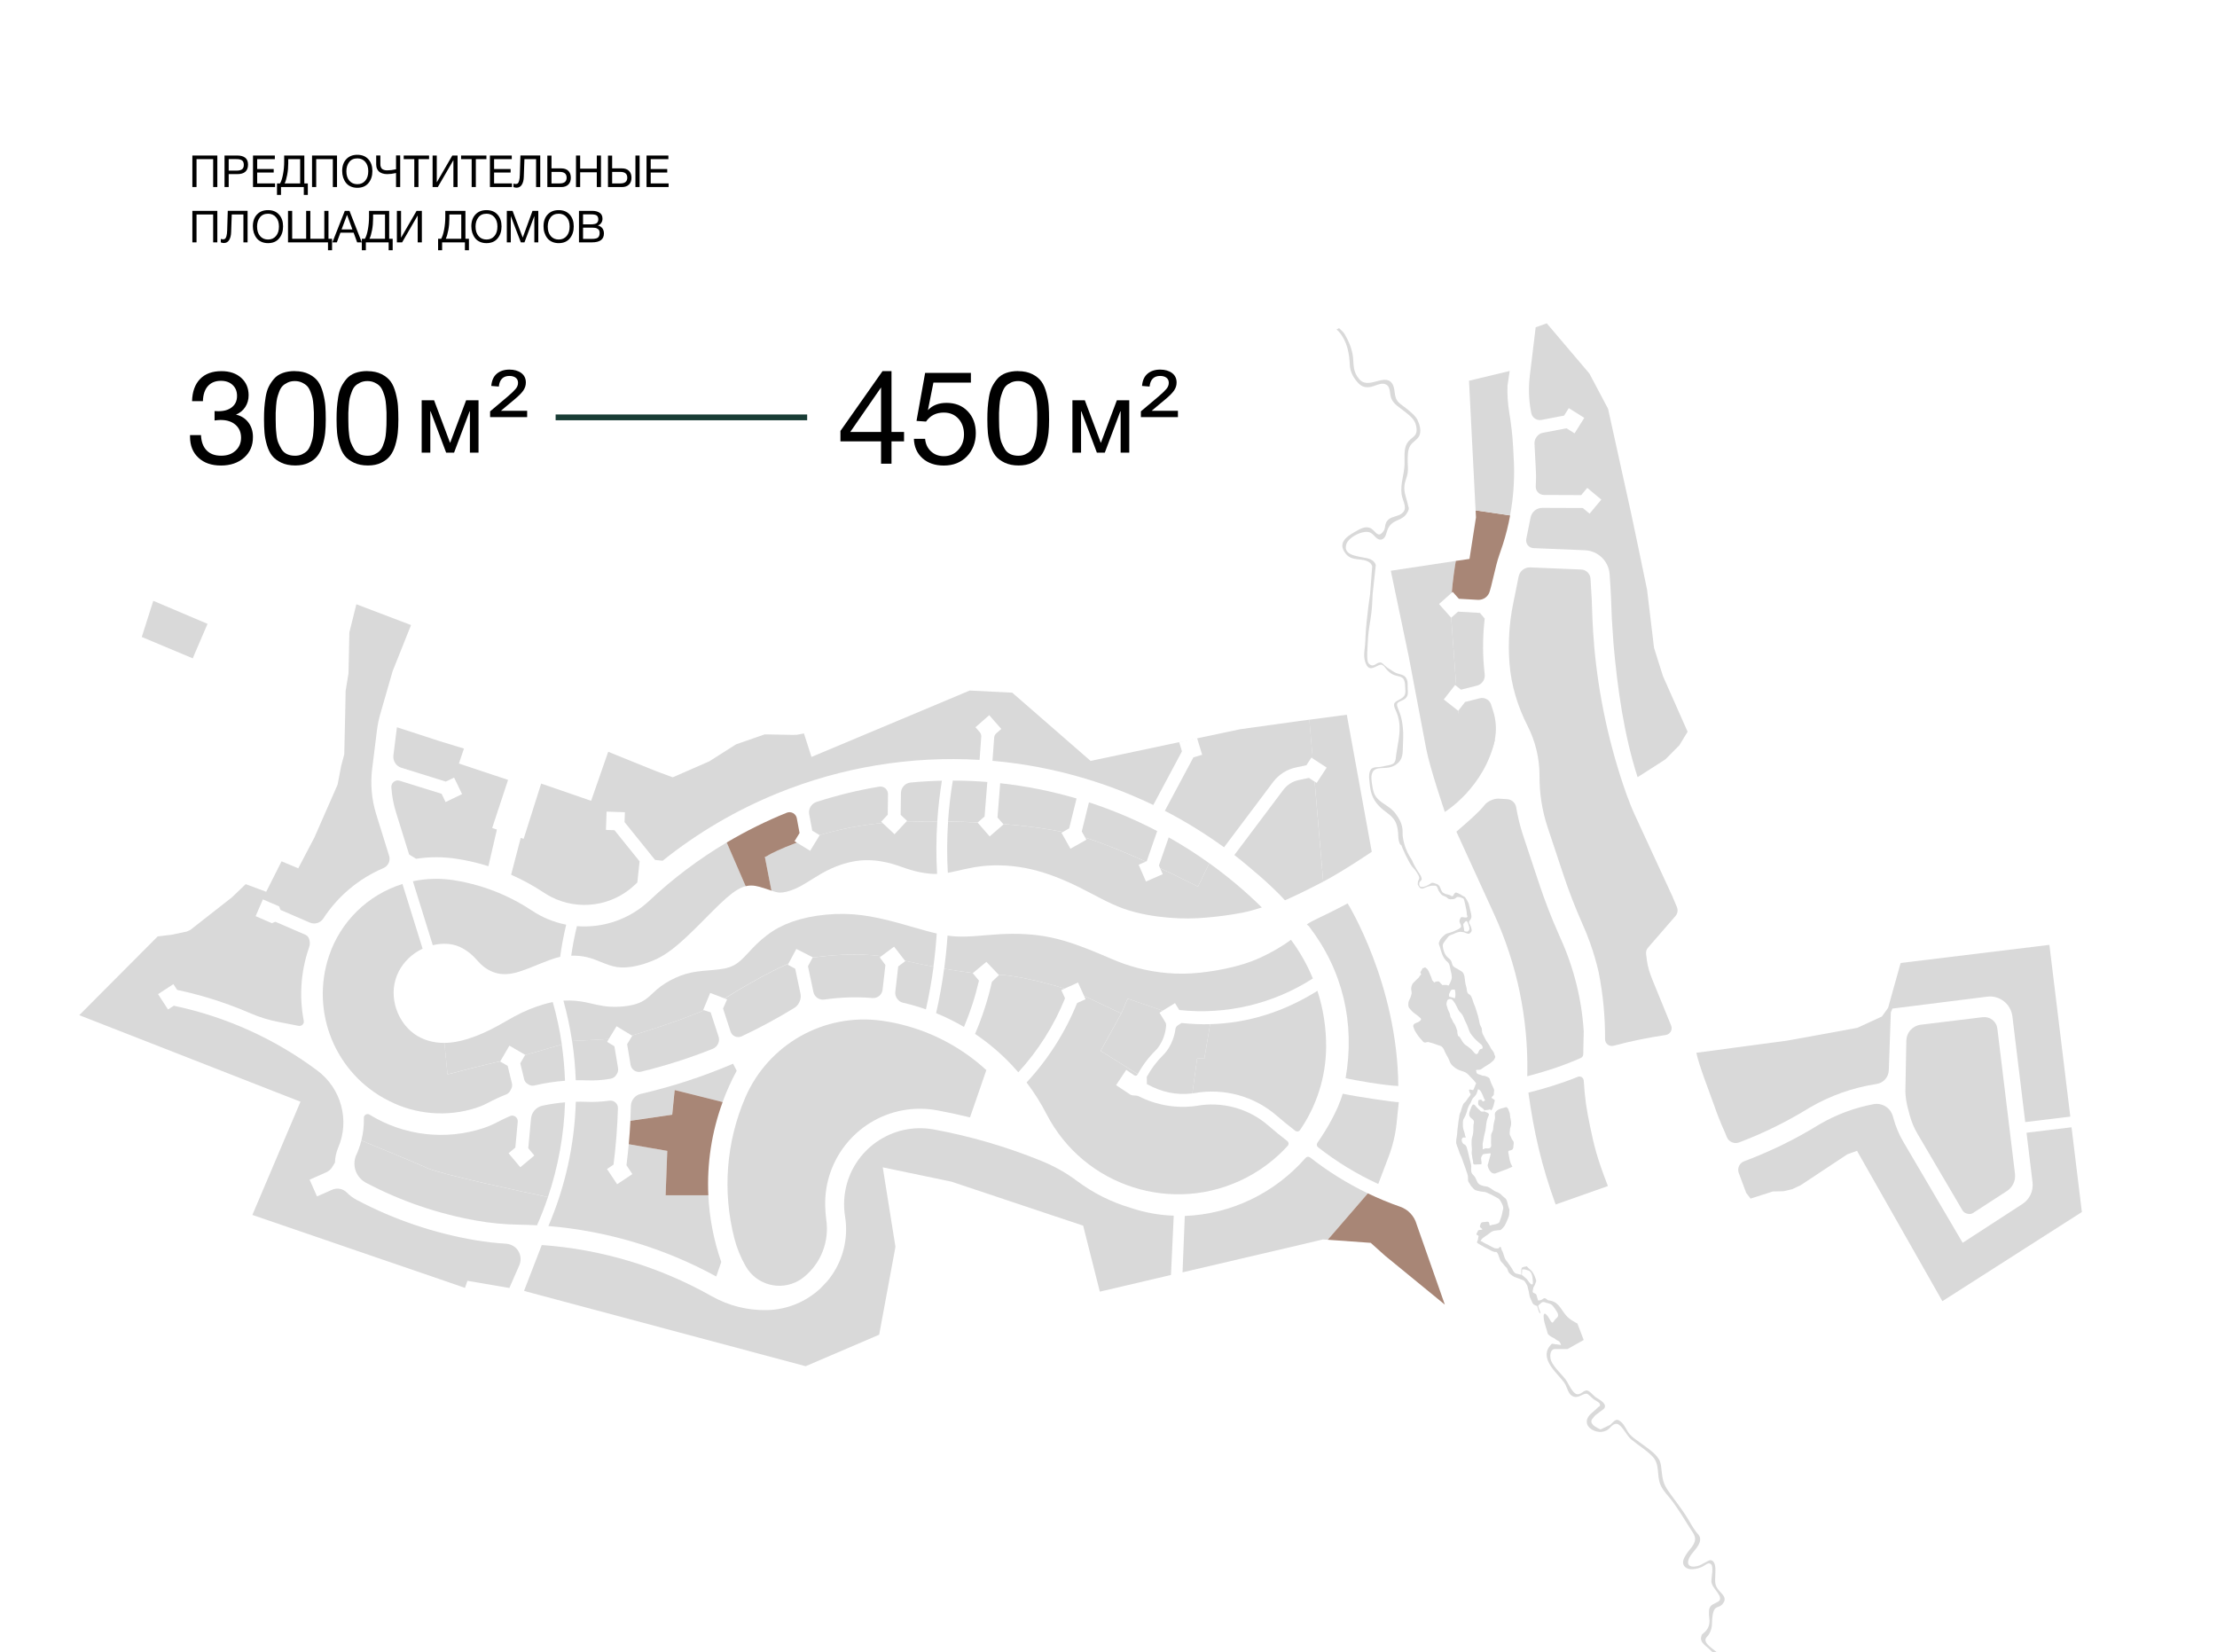 <?xml version="1.0" encoding="UTF-8"?> <svg xmlns="http://www.w3.org/2000/svg" xmlns:xlink="http://www.w3.org/1999/xlink" id="_лой_1" viewBox="0 0 600.94 447.87"> <defs> <style>.cls-1{clip-path:url(#clippath-4);}.cls-2{stroke:#183c35;stroke-width:1.57px;}.cls-2,.cls-3{fill:none;}.cls-4{clip-path:url(#clippath);}.cls-5{fill:#d9d9d9;}.cls-6{fill:#a88676;}</style> <clipPath id="clippath"> <rect class="cls-3" x="-.64" y="-345.3" width="1247.24" height="793.7"></rect> </clipPath> <clipPath id="clippath-4"> <polygon class="cls-3" points="388.07 63.4 368.03 86.06 348.42 97.2 378.27 396.12 399.89 448.41 488.01 448.41 484.3 403.25 388.66 63.4 388.07 63.4"></polygon> </clipPath> <clipPath id="clippath-5"> <rect class="cls-3" x="-694.6" y="-345.3" width="1247.24" height="793.7"></rect> </clipPath> </defs> <g class="cls-4"> <g> <path d="M52.06,108.75c.07-2.59,.8-4.6,2.18-6.02,1.38-1.42,3.31-2.12,5.79-2.12,2.22,0,4,.6,5.34,1.8s2.02,2.78,2.02,4.74c0,1.18-.3,2.24-.9,3.17-.6,.93-1.45,1.62-2.53,2.07,1.42,.33,2.54,1.04,3.36,2.12s1.24,2.39,1.24,3.93c.02,2.31-.77,4.18-2.39,5.61-1.62,1.43-3.71,2.14-6.28,2.14s-4.58-.7-6.1-2.11c-1.52-1.4-2.28-3.3-2.28-5.68v-.46h2.97c.07,1.79,.58,3.17,1.52,4.14s2.25,1.45,3.93,1.45,2.91-.45,3.91-1.36c1-.91,1.5-2.08,1.5-3.52s-.5-2.63-1.5-3.5-2.35-1.31-4.05-1.31c-.42,0-.97,.05-1.63,.14v-2.55c.33,.02,.67,.04,1.03,.04,1.56,0,2.79-.37,3.7-1.11,.91-.74,1.36-1.75,1.36-3.03s-.4-2.22-1.19-2.97c-.79-.75-1.85-1.13-3.17-1.13-1.51,0-2.69,.48-3.54,1.43-.85,.96-1.3,2.32-1.35,4.09h-2.94Z"></path> <path d="M79.91,100.61c1.51,0,2.8,.28,3.88,.83s1.89,1.23,2.46,2.03c.57,.8,1.01,1.85,1.34,3.13,.33,1.29,.53,2.44,.6,3.47,.07,1.03,.11,2.26,.11,3.7,0,1.32-.05,2.51-.16,3.57-.11,1.06-.33,2.17-.67,3.33-.34,1.16-.81,2.12-1.4,2.88-.59,.77-1.39,1.4-2.41,1.89-1.01,.5-2.22,.74-3.61,.74-1.46,0-2.73-.25-3.8-.76-1.07-.51-1.91-1.14-2.5-1.89-.59-.75-1.06-1.72-1.4-2.88s-.56-2.28-.65-3.33c-.09-1.05-.14-2.26-.14-3.63,0-1.18,.03-2.21,.09-3.08,.06-.87,.18-1.86,.35-2.95,.18-1.1,.45-2.03,.83-2.8,.38-.77,.86-1.49,1.45-2.18,.59-.68,1.36-1.2,2.32-1.56,.96-.35,2.06-.53,3.31-.53Zm1.95,3.1c-.57-.27-1.21-.41-1.95-.41s-1.38,.14-1.95,.41-1.03,.58-1.38,.94-.66,.88-.92,1.58c-.26,.7-.44,1.28-.55,1.75s-.19,1.15-.27,2.03c-.07,.88-.11,1.51-.11,1.88v1.82c0,.83,.01,1.51,.04,2.05,.02,.54,.08,1.25,.18,2.12,.09,.87,.26,1.6,.5,2.18,.24,.58,.53,1.16,.88,1.73,.35,.58,.84,1.01,1.47,1.31,.62,.3,1.35,.44,2.18,.44,.71,0,1.34-.13,1.89-.39,.55-.26,1.01-.57,1.36-.92,.35-.35,.65-.86,.9-1.5,.25-.65,.43-1.21,.55-1.7,.12-.48,.21-1.13,.27-1.95,.06-.81,.09-1.42,.11-1.8,.01-.39,.02-.96,.02-1.72v-1.77c0-.35-.04-.97-.11-1.84-.07-.87-.16-1.54-.26-2.02-.11-.47-.29-1.05-.55-1.73-.26-.68-.57-1.2-.92-1.56-.35-.35-.81-.67-1.38-.94Z"></path> <path d="M99.59,100.61c1.51,0,2.8,.28,3.88,.83,1.07,.55,1.89,1.23,2.46,2.03,.57,.8,1.01,1.85,1.34,3.13,.33,1.29,.53,2.44,.6,3.47,.07,1.03,.11,2.26,.11,3.7,0,1.32-.05,2.51-.16,3.57s-.33,2.17-.67,3.33c-.34,1.16-.81,2.12-1.4,2.88s-1.39,1.4-2.41,1.89c-1.01,.5-2.22,.74-3.61,.74-1.46,0-2.73-.25-3.8-.76-1.07-.51-1.91-1.14-2.5-1.89-.59-.75-1.06-1.72-1.4-2.88-.34-1.17-.56-2.28-.66-3.33-.09-1.05-.14-2.26-.14-3.63,0-1.18,.03-2.21,.09-3.08,.06-.87,.18-1.86,.35-2.95,.18-1.1,.45-2.03,.83-2.8,.38-.77,.86-1.49,1.45-2.18,.59-.68,1.36-1.2,2.32-1.56,.96-.35,2.06-.53,3.31-.53Zm1.95,3.1c-.57-.27-1.22-.41-1.95-.41s-1.38,.14-1.95,.41c-.57,.27-1.03,.58-1.38,.94-.35,.35-.66,.88-.92,1.58s-.44,1.28-.55,1.75c-.11,.47-.19,1.15-.26,2.03-.07,.88-.11,1.51-.11,1.88v1.82c0,.83,.01,1.51,.04,2.05,.02,.54,.08,1.25,.18,2.12,.09,.87,.26,1.6,.5,2.18,.24,.58,.53,1.16,.88,1.73,.35,.58,.84,1.01,1.47,1.31,.62,.3,1.35,.44,2.18,.44,.71,0,1.34-.13,1.89-.39,.55-.26,1.01-.57,1.36-.92s.66-.86,.9-1.5c.25-.65,.43-1.21,.55-1.7,.12-.48,.21-1.13,.27-1.95,.06-.81,.09-1.42,.11-1.8,.01-.39,.02-.96,.02-1.72v-1.77c0-.35-.04-.97-.11-1.84-.07-.87-.16-1.54-.27-2.02-.11-.47-.29-1.05-.55-1.73s-.57-1.2-.92-1.56-.81-.67-1.38-.94Z"></path> </g> <path d="M135.76,111.36h7.13v1.72h-10.04v-1.57l4.83-4.07c.99-.85,1.69-1.53,2.11-2.04,.42-.5,.63-1.05,.63-1.63s-.21-1.06-.64-1.38c-.43-.32-.99-.48-1.69-.48-1.71,0-2.67,.96-2.88,2.88l-2.04-.17c.12-1.47,.62-2.58,1.5-3.32,.88-.74,2.02-1.11,3.42-1.11,1.3,0,2.37,.31,3.2,.92,.83,.61,1.25,1.48,1.25,2.6,0,.76-.23,1.47-.68,2.14-.46,.67-1.25,1.47-2.37,2.4l-3.72,3.11Z"></path> <path d="M129.71,122.7h-2.34v-11.2h-.08l-4.21,11.2h-2.15l-4.21-11.2h-.08v11.2h-2.34v-14.2h3.36l4.32,11.51h.05l4.32-11.51h3.36v14.2Z"></path> <g> <path d="M245.05,117.1v2.55h-3.4v6.05h-2.83v-6.05h-11.01v-2.83l11.4-16.21h2.44v16.49h3.4Zm-6.23,0v-12.07l-8.35,12.07h8.35Z"></path> <path d="M263.17,101.07v2.65h-10.16l-1.49,7.47c1.23-1.32,2.91-1.98,5.06-1.98,2.36,0,4.27,.76,5.73,2.28,1.46,1.52,2.19,3.5,2.19,5.93s-.8,4.65-2.41,6.3c-1.6,1.65-3.69,2.48-6.26,2.48-2.38,0-4.31-.66-5.79-1.98-1.47-1.32-2.25-3.08-2.32-5.27h3.04c.12,1.39,.65,2.53,1.59,3.4,.94,.87,2.11,1.31,3.5,1.31,1.56,0,2.85-.57,3.89-1.7,1.04-1.13,1.56-2.54,1.56-4.21s-.51-3.17-1.52-4.26c-1.01-1.1-2.33-1.65-3.96-1.65-2.08,0-3.68,.81-4.81,2.44l-2.58-.18,2.34-13.02h12.39Z"></path> <path d="M275.98,100.61c1.51,0,2.8,.28,3.88,.83s1.89,1.23,2.46,2.03c.57,.8,1.01,1.85,1.34,3.13,.33,1.29,.53,2.44,.6,3.47,.07,1.03,.11,2.26,.11,3.7,0,1.32-.05,2.51-.16,3.57-.11,1.06-.33,2.17-.67,3.33-.34,1.16-.81,2.12-1.4,2.88-.59,.77-1.39,1.4-2.41,1.89-1.01,.5-2.22,.74-3.61,.74-1.46,0-2.73-.25-3.8-.76-1.07-.51-1.91-1.14-2.5-1.89-.59-.75-1.06-1.72-1.4-2.88s-.56-2.28-.65-3.33c-.09-1.05-.14-2.26-.14-3.63,0-1.18,.03-2.21,.09-3.08,.06-.87,.18-1.86,.35-2.95,.18-1.1,.45-2.03,.83-2.8,.38-.77,.86-1.49,1.45-2.18,.59-.68,1.36-1.2,2.32-1.56,.96-.35,2.06-.53,3.31-.53Zm1.95,3.1c-.57-.27-1.21-.41-1.95-.41s-1.38,.14-1.95,.41-1.03,.58-1.38,.94-.66,.88-.92,1.58c-.26,.7-.44,1.28-.55,1.75s-.19,1.15-.27,2.03c-.07,.88-.11,1.51-.11,1.88v1.82c0,.83,.01,1.51,.04,2.05,.02,.54,.08,1.25,.18,2.12,.09,.87,.26,1.6,.5,2.18,.24,.58,.53,1.16,.88,1.73,.35,.58,.84,1.01,1.47,1.31,.62,.3,1.35,.44,2.18,.44,.71,0,1.34-.13,1.89-.39,.55-.26,1.01-.57,1.36-.92,.35-.35,.65-.86,.9-1.5,.25-.65,.43-1.21,.55-1.7,.12-.48,.21-1.13,.27-1.95,.06-.81,.09-1.42,.11-1.8,.01-.39,.02-.96,.02-1.72v-1.77c0-.35-.04-.97-.11-1.84-.07-.87-.16-1.54-.26-2.02-.11-.47-.29-1.05-.55-1.73-.26-.68-.57-1.2-.92-1.56-.35-.35-.81-.67-1.38-.94Z"></path> </g> <path d="M312.16,111.36h7.13v1.72h-10.04v-1.57l4.83-4.07c.99-.85,1.69-1.53,2.11-2.04,.42-.5,.62-1.05,.62-1.63s-.21-1.06-.64-1.38c-.43-.32-.99-.48-1.69-.48-1.71,0-2.67,.96-2.88,2.88l-2.04-.17c.12-1.47,.62-2.58,1.5-3.32,.88-.74,2.02-1.11,3.42-1.11,1.3,0,2.37,.31,3.2,.92,.83,.61,1.25,1.48,1.25,2.6,0,.76-.23,1.47-.68,2.14-.46,.67-1.25,1.47-2.37,2.4l-3.72,3.11Z"></path> <path d="M306.1,122.7h-2.34v-11.2h-.08l-4.21,11.2h-2.15l-4.21-11.2h-.08v11.2h-2.34v-14.2h3.36l4.32,11.51h.05l4.32-11.51h3.36v14.2Z"></path> <line class="cls-2" x1="150.61" y1="113.14" x2="218.79" y2="113.14"></line> <g> <path d="M58.91,42.16v8.54h-1.13v-7.56h-4.51v7.56h-1.13v-8.54h6.77Z"></path> <path d="M60.86,42.16h3.52c.87,0,1.56,.2,2.08,.59,.51,.4,.77,1.02,.77,1.87,0,1.72-.97,2.58-2.92,2.58h-2.32v3.5h-1.13v-8.54Zm1.13,.97v3.12h2.17c.61,0,1.08-.11,1.42-.34,.34-.23,.51-.63,.51-1.22,0-.33-.05-.6-.16-.82-.11-.22-.27-.38-.47-.48s-.42-.17-.65-.21c-.22-.04-.49-.05-.8-.05h-2.02Z"></path> <path d="M74.5,42.16v.98h-4.79v2.68h4.48v.95h-4.48v2.95h4.85v.98h-5.98v-8.54h5.92Z"></path> <path d="M83.44,52.83h-1.09v-2.12h-6.18v2.12h-1.09v-3.11h.84c.33-.58,.6-1.42,.8-2.51,.21-1.09,.31-2.22,.31-3.39v-1.66h5.46v7.56h.95v3.11Zm-2.08-3.11v-6.58h-3.23v1.16c0,1.03-.09,2.05-.28,3.07-.19,1.01-.42,1.79-.69,2.35h4.2Z"></path> <path d="M91.35,42.16v8.54h-1.13v-7.56h-4.51v7.56h-1.13v-8.54h6.77Z"></path> <path d="M96.84,41.96c1.3,0,2.3,.41,3.02,1.22s1.08,1.87,1.08,3.19-.36,2.41-1.07,3.26c-.71,.86-1.72,1.28-3.02,1.28-.66,0-1.26-.12-1.79-.36-.53-.24-.96-.57-1.29-1-.33-.42-.58-.91-.76-1.45-.17-.54-.26-1.13-.26-1.76,0-1.34,.37-2.4,1.11-3.19s1.73-1.19,2.97-1.19Zm0,.98c-.95,0-1.68,.33-2.19,1-.51,.67-.76,1.49-.76,2.48,0,1.07,.27,1.93,.81,2.56,.54,.64,1.26,.95,2.17,.95s1.61-.32,2.15-.96c.54-.64,.8-1.49,.8-2.56s-.27-1.9-.81-2.53-1.26-.95-2.17-.95Z"></path> <path d="M108.48,50.7h-1.13v-3.8c-.87,.2-1.66,.3-2.38,.3-.5,0-.93-.06-1.31-.19s-.67-.28-.88-.46-.37-.39-.5-.64c-.13-.25-.21-.47-.25-.68-.04-.2-.06-.42-.06-.64v-2.44h1.13v2.34c0,.17,0,.32,.03,.45,.02,.13,.07,.28,.14,.44,.07,.16,.17,.3,.3,.41,.13,.11,.31,.21,.55,.28,.24,.08,.52,.11,.85,.11,.72,0,1.51-.1,2.38-.29v-3.76h1.13v8.54Z"></path> <path d="M116.3,42.16v.98h-2.87v7.56h-1.13v-7.56h-2.87v-.98h6.86Z"></path> <path d="M117.26,50.7v-8.54h1.13v7.24h.02l4.19-7.24h1.43v8.54h-1.13v-7.26h-.02l-4.2,7.26h-1.42Z"></path> <path d="M131.85,42.16v.98h-2.87v7.56h-1.13v-7.56h-2.87v-.98h6.86Z"></path> <path d="M138.72,42.16v.98h-4.79v2.68h4.48v.95h-4.48v2.95h4.85v.98h-5.98v-8.54h5.92Z"></path> <path d="M146.44,42.16v8.54h-1.13v-7.56h-3.16l-.17,4.81c-.03,.9-.21,1.61-.55,2.14-.33,.53-.81,.79-1.43,.79-.26,0-.53-.06-.82-.17v-.96c.13,.08,.33,.12,.61,.12,.23,0,.42-.05,.56-.16,.14-.11,.26-.35,.37-.74,.11-.38,.17-.92,.19-1.61l.16-5.21h5.36Z"></path> <path d="M154.73,48.17c0,.8-.23,1.42-.69,1.87s-1.11,.67-1.94,.67h-3.74v-8.54h1.13v3.47h2.62c.84,0,1.49,.22,1.94,.67,.46,.44,.68,1.07,.68,1.88Zm-1.14,0c0-1.05-.62-1.57-1.87-1.57h-2.23v3.12h2.23c1.25,0,1.87-.52,1.87-1.55Z"></path> <path d="M162.9,42.16v8.54h-1.13v-4h-4.51v4h-1.13v-8.54h1.13v3.56h4.51v-3.56h1.13Z"></path> <path d="M171.17,48.17c0,.8-.23,1.42-.69,1.87s-1.11,.67-1.94,.67h-3.74v-8.54h1.13v3.47h2.62c.84,0,1.49,.22,1.94,.67,.46,.44,.68,1.07,.68,1.88Zm-1.14,0c0-1.05-.62-1.57-1.87-1.57h-2.23v3.12h2.23c1.25,0,1.87-.52,1.87-1.55Zm2.21-6.01h1.13v8.54h-1.13v-8.54Z"></path> <path d="M181.17,42.16v.98h-4.79v2.68h4.48v.95h-4.48v2.95h4.85v.98h-5.98v-8.54h5.92Z"></path> </g> <g> <path d="M58.91,57.16v8.54h-1.13v-7.56h-4.51v7.56h-1.13v-8.54h6.77Z"></path> <path d="M67.11,57.16v8.54h-1.13v-7.56h-3.16l-.17,4.81c-.03,.9-.21,1.61-.55,2.14-.33,.53-.81,.79-1.43,.79-.26,0-.53-.06-.82-.17v-.96c.13,.08,.33,.12,.61,.12,.23,0,.42-.05,.56-.16,.14-.11,.26-.35,.37-.74,.11-.38,.17-.92,.19-1.61l.16-5.21h5.36Z"></path> <path d="M72.63,56.96c1.3,0,2.3,.41,3.02,1.22,.72,.81,1.08,1.87,1.08,3.19s-.36,2.41-1.07,3.26c-.71,.86-1.72,1.28-3.02,1.28-.66,0-1.26-.12-1.79-.36-.53-.24-.96-.57-1.29-1-.33-.42-.58-.91-.76-1.45-.17-.54-.26-1.13-.26-1.76,0-1.34,.37-2.4,1.11-3.19s1.73-1.19,2.97-1.19Zm0,.98c-.95,0-1.68,.33-2.19,1s-.76,1.49-.76,2.48c0,1.07,.27,1.93,.81,2.56,.54,.64,1.26,.95,2.17,.95s1.61-.32,2.15-.96c.54-.64,.8-1.49,.8-2.56s-.27-1.9-.81-2.53c-.54-.63-1.26-.95-2.17-.95Z"></path> <path d="M88.91,65.7h-10.84v-8.54h1.13v7.56h3.79v-7.56h1.13v7.56h3.79v-7.56h1.13v7.56h.97v3.11h-1.1v-2.12Z"></path> <path d="M94.73,57.16l3.34,8.54h-1.26l-.95-2.62h-3.59l-.97,2.62h-1.2l3.36-8.54h1.27Zm.79,5.03l-1.45-3.95-1.48,3.95h2.93Z"></path> <path d="M106.44,67.83h-1.09v-2.12h-6.18v2.12h-1.09v-3.11h.84c.33-.58,.6-1.42,.8-2.51s.31-2.22,.31-3.39v-1.66h5.46v7.56h.95v3.11Zm-2.08-3.11v-6.58h-3.23v1.16c0,1.03-.09,2.05-.28,3.07-.19,1.01-.42,1.79-.69,2.35h4.2Z"></path> <path d="M107.58,65.7v-8.54h1.13v7.24h.02l4.19-7.24h1.43v8.54h-1.13v-7.26h-.02l-4.2,7.26h-1.42Z"></path> <path d="M127.11,67.83h-1.09v-2.12h-6.18v2.12h-1.09v-3.11h.84c.33-.58,.6-1.42,.8-2.51s.31-2.22,.31-3.39v-1.66h5.46v7.56h.95v3.11Zm-2.08-3.11v-6.58h-3.23v1.16c0,1.03-.09,2.05-.28,3.07-.19,1.01-.42,1.79-.69,2.35h4.2Z"></path> <path d="M131.85,56.96c1.3,0,2.3,.41,3.02,1.22,.72,.81,1.08,1.87,1.08,3.19s-.36,2.41-1.07,3.26c-.71,.86-1.72,1.28-3.02,1.28-.66,0-1.26-.12-1.79-.36-.53-.24-.96-.57-1.29-1-.33-.42-.58-.91-.76-1.45-.17-.54-.26-1.13-.26-1.76,0-1.34,.37-2.4,1.11-3.19s1.73-1.19,2.97-1.19Zm0,.98c-.95,0-1.68,.33-2.19,1s-.76,1.49-.76,2.48c0,1.07,.27,1.93,.81,2.56,.54,.64,1.26,.95,2.17,.95s1.61-.32,2.15-.96c.54-.64,.8-1.49,.8-2.56s-.27-1.9-.81-2.53c-.54-.63-1.26-.95-2.17-.95Z"></path> <path d="M137.38,57.16h1.56l2.75,7.24,2.65-7.24h1.57v8.54h-1.07v-7.13l-2.68,7.13h-.98l-2.72-7.13v7.13h-1.08v-8.54Z"></path> <path d="M151.42,56.96c1.3,0,2.3,.41,3.02,1.22,.72,.81,1.08,1.87,1.08,3.19s-.36,2.41-1.07,3.26c-.71,.86-1.72,1.28-3.02,1.28-.66,0-1.26-.12-1.79-.36-.53-.24-.96-.57-1.29-1-.33-.42-.58-.91-.76-1.45s-.26-1.13-.26-1.76c0-1.34,.37-2.4,1.11-3.19,.74-.79,1.73-1.19,2.97-1.19Zm0,.98c-.95,0-1.68,.33-2.19,1s-.76,1.49-.76,2.48c0,1.07,.27,1.93,.81,2.56,.54,.64,1.26,.95,2.17,.95s1.61-.32,2.15-.96c.54-.64,.8-1.49,.8-2.56s-.27-1.9-.81-2.53c-.54-.63-1.26-.95-2.17-.95Z"></path> <path d="M156.94,57.16h3.65c.78,0,1.43,.17,1.95,.52,.52,.34,.77,.88,.77,1.62,0,.42-.11,.8-.34,1.13-.23,.33-.53,.57-.92,.7,.53,.12,.93,.37,1.22,.74,.28,.38,.43,.85,.43,1.42,0,1.61-1.08,2.41-3.24,2.41h-3.52v-8.54Zm1.1,.96v2.7h2.03c.23,0,.43,0,.59-.02,.16-.01,.35-.04,.56-.09s.37-.12,.5-.21,.23-.23,.32-.4c.09-.18,.14-.39,.14-.64s-.04-.46-.12-.63-.18-.3-.29-.4c-.11-.09-.27-.16-.46-.21-.2-.05-.37-.08-.53-.09-.16-.01-.36-.02-.61-.02h-2.14Zm0,3.59v3.05h2.26c.28,0,.51,0,.68-.02,.18-.01,.37-.05,.59-.1,.22-.06,.39-.14,.52-.25,.13-.11,.24-.26,.32-.47s.13-.45,.13-.74c0-.24-.03-.45-.09-.62-.06-.18-.16-.32-.3-.42-.14-.1-.27-.19-.4-.25-.12-.06-.3-.11-.53-.13-.23-.02-.41-.04-.54-.04s-.32,0-.59,0h-2.06Z"></path> </g> </g> <g class="cls-1"> <path class="cls-5" d="M415.25,348.19c-.05,0-.1-.02-.15-.04-.27-.13-.46-.36-.63-.6-.13-.18-.25-.35-.38-.52-.1-.12-.19-.24-.3-.36-.21-.21-.44-.39-.66-.58-.18-.16-.35-.32-.57-.46-.02-.01-.04-.03-.05-.05-.02-.03-.01-.08,0-.12,.08-.49,.08-.91,.07-1.33l.44-.04,.46,.06c.23,.07,.46,.15,.69,.22,.18,.06,.37,.12,.51,.25,.07,.06,.13,.14,.19,.22,.08,.11,.15,.22,.21,.34,.05,.11,.1,.22,.14,.33,.08,.22,.12,.46,.16,.69,.05,.31,.09,.62,.1,.92,0,.2,0,.4,.02,.61,0,.09,.02,.19-.01,.27-.02,.04-.05,.08-.08,.11-.04,.03-.09,.05-.13,.06m-15.28-62.47c-.18-.11-.33-.26-.46-.41-.1-.12-.2-.24-.3-.36-.16-.19-.32-.38-.5-.54-.08-.07-.15-.13-.23-.19-.24-.19-.47-.39-.72-.56-.21-.15-.44-.28-.64-.44-.3-.24-.54-.55-.75-.88-.27-.43-.48-.88-.8-1.28-.02-.02-.04-.05-.07-.07-.08-.05-.21-.05-.27-.11-.05-.04-.06-.12-.07-.2-.05-.26-.14-.48-.16-.72-.02-.2,0-.42-.04-.61-.03-.13-.1-.25-.15-.38-.07-.18-.12-.38-.19-.56-.03-.09-.08-.18-.11-.27-.06-.12-.11-.25-.18-.37-.1-.19-.23-.36-.36-.53-.1-.15-.2-.31-.26-.48l-.02-.08c-.06-.18-.16-.33-.26-.49-.18-.29-.35-.6-.39-.94,0-.07-.01-.15-.02-.22-.02-.14-.08-.27-.14-.4-.16-.35-.33-.69-.46-1.05-.09-.25-.15-.51-.23-.77-.05-.16-.11-.32-.13-.49,0-.03,0-.06-.01-.09-.01-.19,.04-.37,.09-.57,.06-.23,.1-.49,.27-.63,.11-.1,.26-.15,.41-.17,.1-.02,.19-.03,.29-.02,.14,0,.29,.03,.41,.11,.07,.05,.13,.12,.19,.19,.09,.1,.18,.2,.27,.31,.11,.13,.2,.26,.29,.4,.11,.17,.21,.35,.3,.53,.11,.19,.21,.38,.31,.58,.12,.24,.22,.5,.35,.74,.11,.2,.24,.38,.39,.56,.2,.23,.43,.44,.61,.69,.17,.23,.3,.49,.42,.75,.16,.36,.29,.73,.45,1.08,.1,.21,.21,.41,.31,.62,.21,.41,.38,.84,.53,1.28,.16,.46,.3,.92,.54,1.34,.12,.21,.26,.4,.41,.59,.17,.23,.35,.45,.54,.66,.11,.13,.23,.26,.35,.38,.18,.18,.36,.35,.54,.52,.15,.15,.3,.3,.46,.43,.19,.17,.39,.31,.59,.48,.17,.15,.33,.31,.4,.51,.03,.08,.04,.16,.06,.26,.02,.13,.04,.29-.03,.38-.06,.07-.17,.11-.28,.13-.12,.03-.24,.04-.34,.1-.07,.04-.12,.1-.17,.17-.14,.18-.23,.39-.3,.61-.03,.08-.06,.17-.1,.24-.05,.06-.11,.11-.18,.17-.08,.07-.18,.14-.27,.13-.05,0-.1-.03-.15-.06m-7.28-16.18c.04-.14,.14-.29,.21-.44s.12-.3,.19-.43c.07-.13,.15-.24,.26-.3,.1-.07,.23-.09,.34-.1,.11,0,.2,0,.29,0,.08,0,.15,.02,.19,.03,.04,.01,.06,.02,.07,.03,0,0,.01,0,.03,.02,.01,.01,.04,.05,.06,.12,.02,.08,.03,.2,.05,.36,.02,.16,.04,.34,.05,.54,0,.2,0,.41,0,.57-.02,.17-.05,.29-.07,.41-.02,.12-.02,.23-.08,.26-.06,.03-.17-.02-.28-.06-.1-.04-.2-.09-.32-.12-.12-.03-.28-.06-.4-.09-.12-.03-.21-.06-.3-.09-.09-.02-.18-.03-.22-.08-.05-.05-.05-.15-.06-.26-.01-.11-.03-.24,.01-.38m3.92-19.1c.05-.08,.14-.18,.21-.26,.07-.09,.12-.16,.18-.23,.07-.07,.15-.13,.21-.17,.07-.04,.12-.05,.15-.06,.03,0,.05,0,.05,0h.02s.04,0,.08,.05c.04,.04,.11,.12,.17,.23,.07,.11,.13,.24,.2,.43s.13,.42,.19,.63c.06,.21,.13,.41,.14,.6,.01,.19-.03,.38-.1,.51-.07,.13-.16,.2-.25,.27s-.21,.15-.32,.16c-.11,0-.22-.04-.34-.07-.12-.03-.24-.04-.32-.09-.08-.05-.11-.15-.12-.26,0-.11,0-.23-.02-.38-.02-.15-.07-.33-.11-.52-.04-.19-.07-.39-.08-.53s0-.21,.04-.29m68.87,197.62c-.8-.75-2.76-1.95-3.17-3-.4-1.03,.47-1.32,.9-2.11,1.08-1.96,.61-2.88,.92-4.91,.51-3.34,1.74-1.67,2.94-3.53,.28-.44,.38-.65,.32-1.18-.1-.81-1-1.58-1.48-2.14-1.28-1.46-1.08-2.37-1.04-4.22,.03-1.07,.32-3.61-1.11-4-.51-.14-1.07,.34-1.5,.54-.75,.34-1.43,.86-2.26,1.04-3.08,.66-2.9-1.35-1.7-3.05,.89-1.25,2.74-2.86,2.44-4.58-.13-.72-.65-1.1-1.07-1.65-1.06-1.4-1.86-3.03-2.82-4.5-1.51-2.31-3.23-4.45-4.8-6.71-1.26-1.8-1.49-3.2-1.73-5.36-.12-1.09-.16-2.13-.72-3.09-1.06-1.82-3.36-3.21-4.98-4.44-.96-.73-2.1-1.42-2.91-2.32-.86-.97-1.26-2.32-2.21-3.23-1.5-1.45-1.9-.44-3.13,.64-.87,.41-1.73,.83-2.6,1.24-2.43-1.05-3.08-2.12-1.96-3.18,.35-.61,1.12-1.06,1.66-1.51,.34-.29,1.38-.84,1.48-1.37,.25-1.24-1.7-2.1-2.49-2.67-.64-.46-1.51-1.6-2.22-1.8-.97-.28-1.77,1.19-2.85,.98-1.29-.25-2.33-3-3.12-4.04-1.18-1.55-3.88-3.87-4.09-5.81-.17-1.51,.36-2.55,1.51-2.39h3.13l4.39-2.46-1.71-4.46c-.23-.12-.45-.25-.68-.37-.22-.12-.44-.25-.66-.39-.21-.13-.42-.28-.63-.42-.51-.37-.96-.81-1.34-1.31-.16-.2-.31-.4-.46-.61-.22-.31-.43-.63-.65-.95-.14-.21-.3-.41-.46-.61-.28-.35-.6-.66-.96-.92-.36-.26-.77-.45-1.21-.56-.12-.03-.25-.05-.37-.07-.16-.02-.32-.05-.47-.09-.06-.02-.12-.04-.17-.07-.14-.09-.27-.19-.38-.3-.08-.07-.16-.12-.25-.16-.1-.06-.23-.06-.34-.02-.06,.02-.12,.05-.17,.08-.09,.06-.17,.11-.25,.17-.2,.15-.44,.26-.68,.31-.1,.02-.2,.04-.3,.05-.05,.01-.1,.01-.15,0-.04,0-.08-.03-.1-.07-.02-.03-.03-.06-.03-.09-.04-.16-.08-.32-.14-.48-.08-.24-.15-.47-.21-.72-.02-.06-.04-.12-.06-.18-.07-.15-.18-.26-.32-.33-.08-.04-.17-.08-.26-.11-.06-.03-.12-.05-.17-.08-.06-.03-.11-.07-.16-.12-.09-.09-.13-.21-.1-.34,.07-.31,.13-.63,.18-.95,.02-.06,.04-.12,.07-.17,.06-.11,.12-.22,.19-.33,.06-.11,.12-.22,.17-.34,.07-.18,.14-.35,.2-.53,.04-.09,.07-.18,.11-.27,.02-.06,.04-.12,.04-.18,0-.06,0-.13-.02-.19-.04-.16-.09-.31-.14-.46-.08-.24-.17-.48-.27-.71-.1-.23-.21-.46-.34-.68-.15-.28-.34-.53-.56-.77-.22-.22-.46-.44-.7-.63-.18-.18-.36-.35-.54-.54l-.89,.18-.42,.19-.17,.47c0,.23,0,.47,0,.7,0,.23,.02,.46,.04,.69,0,.01,0,.03-.01,.04-.01,0-.02,.01-.04,.01-.04,0-.07,0-.11-.01-.11-.02-.21-.05-.32-.07-.17-.05-.34-.09-.51-.13-.12-.03-.24-.05-.36-.08-.21-.05-.41-.17-.56-.33-.07-.07-.13-.14-.18-.22-.08-.1-.15-.21-.21-.33-.09-.16-.18-.33-.27-.49-.09-.16-.19-.32-.3-.47-.15-.2-.29-.41-.43-.61-.14-.21-.28-.41-.43-.61-.12-.15-.23-.29-.35-.44-.19-.25-.35-.52-.46-.81-.05-.12-.09-.24-.13-.35-.07-.24-.15-.48-.22-.72-.06-.18-.12-.35-.19-.52-.08-.17-.16-.33-.24-.49-.1-.2-.17-.42-.19-.64,0-.03-.01-.06-.02-.09-.02-.04-.05-.08-.09-.09-.09-.04-.19-.04-.28,0-.04,.02-.08,.05-.1,.09-.04,.07-.09,.14-.14,.2-.04,.04-.1,.07-.16,.08-.05,0-.1,0-.14,0-.16,.01-.32,.01-.47,0-.15,0-.3-.04-.45-.1-.29-.12-.57-.26-.84-.42-.33-.18-.66-.36-.99-.53-.23-.11-.45-.21-.67-.32-.11-.06-.22-.12-.33-.18-.15-.11-.31-.21-.47-.31-.06-.03-.12-.06-.18-.07-.06-.01-.11-.02-.17-.04-.03,0-.05-.02-.07-.04,0,0,0-.02,0-.03,0-.03,.02-.05,.04-.07,.09-.1,.16-.21,.23-.32,.06-.1,.14-.2,.23-.28,.19-.17,.39-.32,.6-.46,.21-.14,.42-.27,.62-.41,.21-.14,.42-.28,.61-.44,.14-.12,.29-.24,.44-.35,.25-.19,.53-.32,.83-.39,.12-.03,.25-.05,.37-.07,.25-.03,.5-.06,.75-.09,.25-.03,.49-.05,.74-.07l.1-.09,.1-.09,.1-.09,.08-.07,.11-.12,.05-.05,.05-.05,.05-.05,.04-.05,.04-.05,.04-.05,.04-.05,.04-.05,.04-.05,.04-.06,.04-.05,.04-.06,.04-.06,.04-.06,.05-.08,.02-.04,.03-.06,.03-.06,.06-.12,.06-.12,.06-.12,.06-.12,.17-.39,.16-.35,.05-.12,.05-.12,.05-.12,.05-.12,.05-.12,.05-.12,.05-.15,.03-.1,.02-.07,.02-.06,.02-.06,.02-.07v-.07l.03-.07v-.07l.02-.07v-.03l.02-.1v-.27l.02-.13v-.35l.02-.06v-.14l.02-.07v-.23l-.02-.03v-.03l-.02-.03-.02-.06-.02-.06-.02-.06-.02-.06-.05-.13-.03-.06v-.03l-.04-.09-.02-.06-.02-.07-.02-.06-.02-.07-.02-.07-.03-.13-.03-.13-.03-.13-.02-.09-.04-.17-.03-.13-.03-.13-.04-.13-.04-.13-.04-.13-.04-.13v-.03l-.05-.09-.03-.06-.03-.06-.02-.03v-.03l-.03-.03-.02-.03-.02-.03-.02-.03-.02-.03-.02-.03-.04-.05-.05-.05-.05-.05-.05-.05-.05-.04-.05-.04-.11-.09-.1-.08-.11-.09-.1-.09-.1-.09-.1-.09-.1-.09-.1-.09-.06-.05-.13-.13-.1-.09-.05-.04-.05-.04-.07-.06-.04-.03-.05-.04-.06-.04-.06-.04-.06-.03-.06-.03-.06-.03-.08-.04-.04-.02-.06-.03-.06-.03-.12-.05-.12-.05-.12-.05-.12-.05-.05-.02-.07-.03-.06-.03-.06-.03-.06-.03-.06-.03-.12-.07-.11-.07-.11-.07-.07-.05-.15-.1-.22-.15-.22-.15-.11-.07-.14-.09-.09-.06-.06-.03-.06-.03-.06-.03-.06-.03-.06-.03-.06-.03-.06-.03-.06-.03-.06-.02-.06-.02h-.05l-.08-.04h-.07l-.07-.03h-.07l-.07-.02-.13-.02-.13-.02h-.07l-.06-.02h-.07l-.07-.03h-.07l-.07-.03-.07-.02-.07-.02-.13-.04-.13-.04-.11-.04-.14-.05-.06-.02-.06-.03-.06-.03-.06-.03-.06-.03-.06-.03-.05-.03-.07-.04-.05-.04-.05-.04-.05-.04-.05-.05-.05-.05-.04-.04-.05-.06-.04-.05-.04-.06-.04-.06-.03-.06-.03-.06-.03-.06-.05-.1-.04-.08-.06-.12-.11-.24-.08-.17-.03-.07-.06-.12-.03-.06-.03-.06-.03-.06-.03-.06-.03-.06-.04-.06-.04-.06-.04-.06-.04-.05-.06-.08-.02-.03-.04-.05-.04-.05-.05-.05-.18-.2-.05-.05-.04-.05-.04-.05-.04-.05-.04-.05-.04-.05-.02-.03-.05-.08-.03-.06-.03-.06-.03-.06-.02-.06-.02-.06-.02-.07-.02-.07-.02-.07v-.08l-.02-.05v-.94l.02-.05v-.36l-.02-.07v-.13l-.02-.07v-.09l-.04-.17-.03-.13-.03-.13-.03-.13-.03-.13-.06-.24-.04-.15-.14-.52-.07-.26-.03-.13-.03-.13-.04-.18-.02-.08-.06-.26-.06-.26-.03-.13-.03-.13-.03-.13-.03-.13-.03-.13-.04-.13-.07-.26-.04-.13-.04-.13-.03-.1-.04-.16-.04-.13-.02-.07-.02-.07-.02-.06-.02-.06-.03-.06-.03-.06-.02-.03-.02-.03-.02-.03-.02-.03-.02-.03-.02-.03-.02-.03-.02-.03-.02-.03-.02-.02-.02-.02-.02-.02-.02-.02-.03-.02-.03-.02-.02-.02-.06-.04-.06-.03-.12-.07-.06-.03-.06-.04h-.02l-.04-.04-.03-.02-.02-.02-.02-.02-.02-.02-.02-.02-.02-.02-.02-.03-.02-.03-.02-.03-.02-.03-.03-.04v-.02l-.03-.03-.02-.03-.02-.03-.02-.03-.03-.06-.02-.06-.02-.06-.02-.06-.02-.07-.02-.07v-.07l-.02-.06v-.37l.02-.03v-.03l.03-.02,.02-.03,.02-.03,.02-.03,.02-.03,.04-.05,.05-.06,.02-.03,.02-.02,.03-.02h.01v-.02h.03l.02-.02h.03l.02-.02h.38l.06-.02h.23v-.02h.03v-.02h0v-.03h0v-.05l-.02-.02-.03-.05v-.02l-.03-.04-.02-.04-.02-.04v-.04l-.03-.03v-.04l-.02-.03v-.03l-.02-.03-.02-.06-.02-.06v-.06l-.02-.06v-.06l-.03-.12v-.08l-.02-.04v-.06l-.03-.06-.02-.06-.02-.06-.02-.06-.02-.06-.04-.13-.04-.13-.04-.13-.04-.13-.03-.11-.04-.15-.02-.07-.02-.07-.02-.07v-.07l-.03-.07v-.06l-.02-.07v-.07l-.02-.07v-.14l-.02-.06v-1.14l.02-.07v-.13l.02-.07v-.07l.02-.07,.02-.07,.02-.1v-.03l.03-.06,.03-.06,.03-.06,.03-.06,.03-.06,.04-.07,.03-.05,.03-.06,.07-.12,.07-.13,.02-.05,.03-.06,.03-.06,.03-.06,.03-.06,.03-.06,.05-.12,.05-.12,.05-.12,.07-.19,.07-.18,.04-.13,.02-.06,.02-.06,.02-.06,.02-.05,.02-.08,.02-.07,.03-.13,.03-.13,.03-.13,.02-.07,.02-.06,.02-.06,.02-.06,.02-.06,.02-.06,.05-.12,.14-.33,.07-.16,.03-.06,.03-.06,.03-.06,.03-.06,.02-.03,.05-.08,.07-.11,.07-.11,.03-.05,.04-.06,.03-.06,.03-.06,.03-.06,.03-.06,.06-.12,.05-.12,.11-.25,.06-.13,.05-.12,.03-.06,.03-.06,.03-.06,.03-.06,.03-.06,.04-.06,.06-.08,.02-.03,.04-.05,.04-.05,.04-.05,.05-.05,.09-.1,.1-.1,.09-.1,.09-.1,.05-.05,.04-.05,.04-.05,.05-.06,.04-.05,.04-.06,.04-.06,.04-.06,.03-.06,.03-.06,.03-.06,.03-.06,.03-.06,.03-.06,.03-.07,.02-.06,.02-.06,.02-.06,.07-.23,.05-.15,.04-.13,.04-.13,.06-.18,.03-.08,.03-.09-.05,.15c.07,.03,.13,.06,.2,.1,.1,.06,.2,.12,.28,.2,.17,.16,.3,.37,.41,.58,.15,.28,.29,.57,.41,.87,.1,.25,.18,.51,.28,.74,.05,.11,.11,.22,.2,.33,.05,.06,.1,.13,.09,.19-.01,.04-.05,.08-.09,.11-.05,.04-.1,.08-.16,.12-.07,.04-.13,.07-.21,.09-.04,0-.07,.01-.11,0-.07-.02-.12-.1-.17-.17-.06-.08-.11-.15-.18-.22-.03-.03-.06-.07-.1-.08-.06-.03-.14,0-.21,0-.08,.02-.16,.03-.25,.04-.1,.02-.21,.04-.27,.11-.04,.05-.06,.13-.07,.2-.03,.17-.03,.32-.04,.48,0,.07,0,.14,0,.21,0,.08,.01,.16,.03,.23,.02,.06,.05,.12,.08,.17,.21,.33,.6,.51,.91,.74,.25,.18,.45,.4,.67,.65,.02,.03,0,.22-.03,.35,0,.01-.04,.03-.08,.04l-.21,.02c-.11,0-.21-.02-.32-.02-.07,0-.15,0-.22-.02-.08-.03-.13-.09-.19-.15-.2-.2-.41-.38-.61-.56-.26-.24-.51-.49-.72-.77-.05-.07-.11-.15-.17-.22-.03-.04-.07-.08-.11-.1-.07-.05-.16-.06-.24-.09-.03,0-.06-.02-.08-.02-.09,0-.17,.08-.24,.16-.16,.2-.25,.38-.33,.59-.09,.22-.16,.45-.25,.68-.11,.27-.23,.54-.28,.82-.02,.13-.02,.26-.03,.39,0,.1-.02,.21,0,.3,.02,.09,.06,.17,.11,.25,.06,.1,.11,.19,.18,.28,.07,.08,.14,.15,.22,.22,.13,.12,.27,.22,.4,.34,.13,.12,.26,.24,.33,.4,.03,.07,.05,.14,.05,.21,.02,.18-.02,.35-.06,.53-.03,.15-.06,.3-.08,.45-.02,.16-.01,.32-.01,.48,0,.2,0,.4,0,.6,0,.22-.01,.44-.03,.66-.03,.34-.08,.69-.16,1.02-.07,.29-.17,.57-.23,.85-.05,.27-.06,.54-.07,.82-.01,.44-.02,.88,.02,1.32,.03,.3,.07,.6,.06,.9,0,.28-.06,.55-.06,.83,0,.23,.05,.46,.09,.68,.05,.36,.07,.73,.15,1.06,.06,.25,.16,.49,.14,.79-.01,.24,.02,.43,.14,.53,.09,.08,.17,.14,.35,.13,.26-.02,.47-.02,.69-.03,.23-.01,.47-.04,.72-.03,.11,0,.23,.01,.31-.05,.04-.03,.08-.08,.1-.13,.04-.11,0-.24-.02-.36-.05-.24-.05-.47-.08-.7-.02-.18-.06-.36-.03-.52,.02-.09,.06-.18,.1-.27,.07-.17,.14-.33,.24-.48,.04-.07,.1-.13,.16-.17,.14-.1,.33-.12,.51-.14,.43-.04,.79-.09,1.28-.15,.09-.01,.2-.03,.25,0,.1,.06,.05,.26,0,.45-.12,.48-.23,.78-.33,1.14-.1,.34-.18,.73-.29,1.1-.05,.16-.1,.32-.15,.48,0,.5,.63,2.46,2.01,2.3l1.38-.51,.07-.03,.07-.03,1.53-.56,.07-.03,.07-.03,.07-.03,.07-.03,.07-.03,.07-.03,.07-.03,.07-.03,.07-.03,.07-.03,.07-.03,.07-.03,.07-.03,.07-.03,.07-.03,.07-.03,.07-.03,.07-.03,.07-.03,.07-.03,.07-.03,.07-.03,.07-.03h.04l-.48-.98-.1-.32-.05-.16-.05-.16-.04-.16-.02-.1-.05-.23-.03-.17-.06-.33-.03-.16-.02-.1-.07-.38-.03-.16-.02-.08v-.09l-.03-.09-.02-.1v-.08l-.02-.1v-.22l.02-.04v-.04l.03-.03,.02-.03,.03-.02,.03-.02,.04-.02h.04l.04-.03h.04l.05-.02,.19-.03,.08-.02,.08-.02,.08-.03,.08-.03,.04-.02,.04-.02,.04-.02,.03-.02,.03-.02,.02-.02,.04-.04,.03-.03,.03-.03,.02-.03,.03-.04,.02-.03,.02-.04,.02-.04,.03-.07,.03-.08,.02-.08,.02-.08v-.09l.02-.09v-.09l.02-.18v-.14l.04-.21,.02-.17v-.43l-.02-.07v-.04l-.02-.04-.02-.04-.02-.04-.02-.04-.02-.03-.03-.04-.02-.03-.05-.07-.05-.06-.03-.04-.07-.1-.04-.07-.04-.07-.04-.07-.04-.07-.07-.15-.13-.31-.09-.19-.06-.12-.07-.15-.04-.08-.03-.08-.03-.08-.02-.08v-.05l-.02-.11v-.33l.05-.36v-.15l.03-.17v-.17l.02-.08v-.1l.03-.07,.02-.08,.04-.16,.09-.32,.04-.16,.03-.12v-.05l.02-.08v-.08l.02-.08v-.59l-.03-.17-.03-.17-.05-.29-.04-.21-.06-.33-.03-.17-.03-.22v-.12l-.03-.17-.02-.17-.02-.17v-.08l-.03-.08-.03-.11v-.05l-.04-.08-.03-.08-.06-.16-.06-.16-.04-.11-.07-.21-.03-.08-.03-.08-.03-.08-.04-.07-.04-.07-.05-.07-.03-.04-.03-.03-.03-.03-.03-.03-.03-.03-.04-.03-.04-.02-.04-.02-.04-.02h-.04l-.02-.02h-.22l-.08,.04-.13,.04-.12,.04-.17,.05-.16,.04-.33,.08-.16,.04-.16,.05-.08,.03-.05,.02-.1,.04-.08,.03-.08,.03-.08,.04-.07,.04-.07,.04-.07,.04-.07,.04-.07,.05-.07,.05-.07,.05-.07,.05-.07,.06-.06,.06-.06,.06-.06,.06-.06,.07-.05,.07-.05,.07-.04,.07-.02,.04-.02,.04v.02l-.03,.05v.04l-.02,.04v.08l-.02,.08v.26l.02,.17,.02,.17v.51l-.02,.08v.08l-.04,.17-.03,.16-.04,.16-.07,.28-.08,.37-.04,.16-.03,.16-.03,.17-.03,.17-.02,.17-.02,.17-.02,.21v.13l-.02,.17-.02,.17v.08l-.03,.11v.05l-.03,.08-.02,.08-.03,.08-.03,.08-.07,.16-.04,.08-.07,.15-.07,.15-.03,.08-.03,.08-.03,.08-.02,.08-.02,.1v.07l-.02,.08v1.25l-.02,.33v.57l.02,.13v.18l.02,.09v.35l-.03,.08v.04l-.02,.04v.04l-.03,.04-.02,.04-.02,.03-.02,.03-.02,.03-.02,.03-.03,.04-.03,.03-.03,.03-.03,.03-.04,.02-.04,.02-.05,.02h-.03l-.04,.03h-.04l-.04,.02h-.08l-.09,.02h-.42l-.08-.02h-.23l-.08,.02h-.04l-.04,.02h-.04l-.04,.03h-.05l-.05,.03-.07,.03h-.03l-.1,.06-.05,.02-.05,.02h-.05l-.02,.02h-.09v-.03h-.01v-.17l.02-.13v-.35l-.02-.16-.02-.16v-.48l.03-.17,.03-.17,.03-.17,.03-.17,.08-.39,.02-.11,.03-.17,.06-.37,.02-.13,.03-.17,.04-.16,.04-.16,.08-.33,.12-.48,.04-.17,.04-.18,.03-.15,.03-.17,.03-.17,.02-.17,.02-.17,.04-.34,.04-.33,.05-.41v-.09l.04-.16,.03-.16,.03-.16,.03-.16,.04-.16,.04-.16,.05-.16,.05-.16,.05-.16,.06-.17,.07-.17,.08-.18,.07-.16,.03-.09,.02-.04v-.04l.02-.04v-.2l-.02-.04-.02-.04-.02-.04-.03-.03-.03-.03-.02-.02-.04-.03-.03-.03-.07-.05-.07-.04-.16-.08-.22-.1-.52-.22v-.06l.07-.14c.05-.08,.13-.14,.23-.15,.21-.02,.4-.03,.63-.06,.12-.02,.24-.03,.37-.07,.04-.01,.09-.03,.13-.03,.04,0,.07,0,.11,0,.04,0,.08,0,.12,.01,.03,.01,.06,.04,.09,.07,.02,.02,.03,.05,.05,.07,.01,.02,.04,.04,.05,.05,.07,.03,.14-.08,.19-.17,.23-.39,.33-.65,.42-.95,.14-.43,.25-.96,.38-1.47,0-.04,.02-.08,.01-.11,0-.02-.01-.04-.02-.05-.03-.05-.07-.08-.12-.11-.17-.13-.31-.24-.53-.36-.09-.05-.2-.1-.2-.18,0-.04,.02-.09,.05-.14,.07-.13,.17-.23,.27-.32,.1-.09,.22-.19,.26-.31,.04-.09,.03-.2,.03-.31,0-.13,.01-.25,.03-.37,.01-.13,.03-.26,.04-.4,0-.09,0-.18,0-.27-.02-.14-.08-.28-.13-.41-.13-.31-.28-.6-.42-.89-.08-.17-.16-.34-.23-.51-.08-.19-.16-.38-.23-.58-.06-.18-.11-.36-.16-.54-.02-.05-.03-.11-.06-.16-.04-.07-.1-.12-.16-.17-.19-.15-.41-.26-.63-.35-.19-.08-.38-.15-.58-.19-.2-.04-.41-.05-.61-.07h0v-.02h-.02v-.02h-.03l-.04-.02-.04-.02-.07-.03-.07-.02-.06-.02-.06-.02-.06-.02-.12-.04-.12-.04-.12-.04-.06-.02-.06-.02-.06-.02-.06-.02-.06-.03-.07-.03-.05-.03-.06-.03-.03-.02-.03-.02-.03-.02-.03-.02-.02-.02-.02-.02-.02-.02-.02-.02-.02-.03v-.03l-.03-.03v-.03l-.02-.03v-.06l-.02-.03v-.07l-.02-.07v-.07l-.02-.04v-.04l-.02-.04v-.04l-.02-.04-.02-.05v-.02l-.02-.02v-.02h0v-.02h0v-.02h0v-.02h.04l.02-.02,.05-.02h.04l.04-.02h.07l.04-.02h.52l.07-.02h.1l.03-.02h.07l.03-.02h.03l.03-.02h.03l.03-.02h.03l.02-.02,.04-.02,.03-.02,.03-.02,.06-.03,.06-.04,.06-.04,.15-.11,.18-.13,.11-.08,.11-.08,.11-.07,.11-.07,.16-.1,.18-.11,.45-.28,.23-.14,.11-.07,.11-.07,.09-.06,.13-.09,.11-.08,.05-.04,.05-.04,.05-.04,.05-.04,.05-.04,.05-.04,.1-.09,.1-.09,.1-.09,.04-.03,.06-.06,.05-.05,.05-.05,.05-.05,.05-.05,.02-.02,.02-.03,.02-.02,.02-.03,.02-.03,.02-.03,.03-.06,.03-.06,.03-.06,.06-.12,.06-.13,.03-.06v-.03l.02-.03v-.03l.02-.03v-.26l-.02-.03v-.03l-.02-.03v-.03l-.04-.07-.06-.13-.03-.07-.02-.06-.02-.07-.02-.06-.04-.13-.02-.06-.02-.06-.02-.06-.03-.08-.02-.04-.03-.06-.03-.06-.03-.06-.03-.06-.04-.05-.04-.06-.04-.05-.08-.11-.08-.11-.08-.11-.04-.05-.05-.06-.03-.05-.04-.06-.04-.06-.04-.06-.07-.11-.07-.12-.06-.12-.06-.12-.13-.24-.06-.12-.07-.12-.04-.07-.1-.15-.07-.11-.07-.11-.15-.22-.15-.22-.08-.11-.07-.11-.07-.11-.04-.06-.1-.17-.07-.12-.06-.12-.06-.12-.12-.24-.12-.24-.06-.12-.06-.11-.13-.24-.03-.06-.03-.06-.03-.06-.03-.06-.03-.06-.02-.05-.03-.08-.02-.06-.02-.06-.02-.06v-.07l-.03-.07v-.07l-.02-.07v-.07l-.02-.07-.02-.18v-.09l-.02-.13v-.07l-.02-.07v-.07l-.02-.07v-.07l-.03-.06v-.04l-.04-.08-.02-.06-.03-.06-.03-.06-.03-.06-.06-.12-.06-.12-.06-.12-.03-.06-.03-.06-.02-.05-.03-.07-.02-.06-.02-.06-.02-.07-.02-.06v-.07l-.03-.07-.03-.13-.04-.22-.06-.31-.05-.26-.03-.13-.03-.13-.03-.13-.03-.13-.03-.13-.03-.13-.03-.13-.04-.16-.03-.1-.04-.13-.04-.13-.04-.13-.08-.26-.08-.26-.08-.26-.18-.55-.07-.21-.04-.13-.04-.13-.03-.1-.06-.16-.05-.12-.05-.12-.1-.25-.1-.25-.05-.13-.06-.15-.03-.1-.04-.13-.17-.51-.04-.13-.04-.13-.05-.13-.05-.12-.05-.12-.03-.06-.03-.06-.03-.06-.04-.09v-.03l-.05-.06-.06-.12-.03-.06-.02-.03h0v-.02h0l-.21-.17-.11-.08-.14-.11-.07-.05-.07-.05-.04-.03-.03-.02-.02-.02-.02-.02-.02-.02-.02-.03-.02-.03-.02-.03-.02-.03-.02-.03-.02-.03-.02-.03v-.03l-.03-.03v-.03l-.02-.03v-.03l-.03-.06-.02-.07-.02-.07v-.07l-.03-.07v-.07l-.03-.14-.02-.14-.02-.14v-.07l-.02-.07v-.07l-.03-.07-.03-.13-.03-.13-.03-.13-.03-.13-.07-.26-.03-.13-.02-.08-.04-.17-.02-.13-.02-.13-.02-.13-.02-.13-.02-.13-.03-.27-.03-.25-.04-.28-.02-.13-.02-.13-.02-.13-.02-.13v-.07l-.03-.07-.02-.07-.02-.06-.02-.07-.02-.06-.02-.08-.02-.05-.02-.06-.02-.06-.03-.06-.03-.06-.03-.06-.03-.06-.02-.03-.02-.02-.02-.03-.02-.03-.04-.05-.04-.05-.05-.05-.05-.05-.05-.04-.05-.04-.05-.04-.06-.04-.06-.04-.06-.04-.06-.04-.06-.04-.12-.07-.12-.07-.14-.08-.1-.06-.12-.07-.11-.07-.23-.13-.12-.07-.16-.09-.08-.04-.12-.07-.12-.07-.06-.04-.06-.04-.06-.04-.06-.04-.05-.04-.05-.04-.05-.04-.02-.02-.02-.02-.02-.02-.02-.02-.02-.02h-.01l-.03-.05-.02-.03-.02-.03-.02-.03-.03-.06-.03-.06-.03-.06-.03-.06-.02-.06-.02-.06-.02-.06-.02-.07-.04-.13-.04-.13-.02-.07-.02-.07-.02-.07-.02-.06-.02-.06-.04-.08-.02-.04-.03-.06-.03-.06-.04-.06-.04-.06-.04-.05-.04-.05-.04-.05-.04-.05-.05-.05-.05-.05-.05-.05-.05-.05-.05-.04-.1-.09-.2-.18-.1-.09-.05-.04-.05-.05-.05-.05-.04-.04-.06-.06-.04-.05-.04-.05-.04-.05-.04-.05-.04-.05-.04-.06-.04-.06-.04-.06-.04-.07-.03-.04-.03-.06-.03-.06-.03-.06-.03-.06-.03-.06-.03-.06-.03-.06-.03-.06-.03-.06-.02-.06-.02-.06-.03-.07-.06-.19-.04-.13-.04-.13-.04-.13-.03-.13-.03-.13-.03-.13-.02-.13-.02-.13v-.07l-.02-.07v-.07l-.02-.07v-.36l.02-.03v-.03l.02-.03,.02-.06,.02-.06,.02-.06,.03-.06,.03-.06,.03-.06,.03-.06,.04-.06,.04-.06,.04-.06,.04-.06,.08-.11,.08-.11,.06-.08,.1-.14,.08-.11,.16-.21,.16-.21,.08-.11,.07-.09,.1-.12,.04-.05,.04-.05,.04-.05,.05-.05,.05-.05,.04-.04,.05-.05,.05-.04,.05-.04,.06-.04,.06-.03,.06-.03,.06-.03,.06-.03,.06-.03,.06-.03,.06-.02,.06-.03,.13-.05,.13-.05,.13-.04,.13-.05,.06-.02,.07-.03,.05-.02,.06-.03,.12-.05,.12-.06,.12-.06,.12-.05,.12-.05,.06-.02,.06-.02,.06-.02,.05-.02,.07-.02,.07-.02,.19-.05,.07-.02h.07l.07-.03h.07l.07-.02h.4l.13,.03h.13l.13,.03h.07l.07,.02h.07l.07,.02,.07,.02,.07,.02,.09,.03h.03l.06,.04,.06,.03,.12,.05,.04,.02,.09,.03,.06,.02,.06,.02,.13,.04,.14,.04,.05,.02,.07,.02h.03l.03,.02h.22l.03-.02h.03l.03-.02h.03l.03-.03,.03-.02,.03-.02,.03-.02,.03-.02,.03-.02,.03-.02,.03-.02,.03-.03,.05-.05,.03-.03,.07-.08,.02-.03,.02-.03,.02-.03,.02-.03,.02-.03,.02-.03,.02-.03,.02-.03v-.03l.03-.03v-.03l.02-.03v-.03l.02-.03v-.26l-.02-.07-.02-.1-.04-.17-.03-.13-.03-.13-.04-.13-.02-.06-.02-.06-.02-.06-.02-.06-.02-.05-.03-.07-.03-.06-.03-.06-.06-.12-.06-.12-.06-.12-.03-.06-.03-.07-.03-.06v-.03l-.03-.03v-.03l-.02-.03v-.06l-.02-.03v-.19l.02-.03v-.03l.02-.03v-.03l.03-.03v-.03l.03-.03,.03-.06,.04-.06,.04-.06,.17-.25,.03-.05,.04-.06,.03-.06,.03-.06,.03-.06,.03-.06v-.03l.02-.03v-.03l.02-.03v-.06l.02-.03v-.5l-.02-.07-.02-.13-.02-.13-.02-.13-.03-.13-.03-.13-.03-.13-.03-.13-.06-.26-.06-.26-.07-.28-.05-.24-.06-.26-.03-.13-.03-.13-.03-.13-.03-.13-.04-.13-.02-.08-.06-.18-.04-.13-.05-.13-.03-.06-.03-.06-.03-.06-.03-.06-.03-.06-.03-.06-.03-.06-.03-.06-.03-.06-.03-.06-.03-.06-.04-.07-.06-.1-.07-.11-.07-.11-.1-.15-.05-.08-.04-.06-.04-.06-.04-.05-.02-.03-.02-.03-.02-.02-.02-.02-.03-.03h-.02l-.02-.03-.03-.02-.03-.02-.03-.02-.03-.02-.03-.02-.06-.03-.06-.03-.06-.03-.12-.06-.08-.04-.04-.02-.06-.03-.06-.04-.06-.04-.06-.04-.11-.07-.05-.04-.07-.05-.04-.02-.06-.03-.06-.03-.06-.03-.06-.03-.06-.03-.06-.03-.06-.03-.06-.03-.06-.02-.06-.03-.06-.03-.06-.03-.07-.03-.07-.03-.05-.02-.08-.03-.07-.03h-.03l-.03-.02h-.03l-.03-.02h-.23l-.02,.02-.03,.02-.03,.02-.03,.02-.02,.02-.04,.04-.06,.06-.05,.05-.02,.02-.02,.03-.02,.02-.02,.03v.02l-.03,.03-.02,.03v.03l-.04,.06-.06,.14-.03,.06-.02,.03-.02,.03-.02,.03-.02,.03-.02,.03-.02,.02-.02,.02-.03,.02-.03,.02h-.03l-.03,.02h-.07l-.03,.02h-.1l-.03-.02h-.03l-.03-.03h-.03l-.05-.04-.04-.02-.06-.04-.06-.04-.06-.04-.07-.04h-.02l-.03-.02h-.03l-.03-.03-.06-.02-.06-.02-.06-.02-.07-.02-.07-.02h-.07l-.07-.03-.13-.03-.13-.03h-.07l-.1-.04h-.04l-.07-.03-.06-.02-.06-.02-.06-.02-.06-.02-.06-.03-.06-.03-.06-.03-.06-.03-.06-.03-.07-.04-.05-.03-.06-.03-.06-.04-.03-.02-.03-.02-.03-.02-.03-.02-.02-.02-.02-.02-.02-.02-.02-.02-.02-.03-.02-.03-.02-.03-.02-.03-.03-.06-.04-.07-.09-.16-.06-.12-.03-.07-.03-.05-.05-.12-.1-.25-.05-.12-.06-.14-.02-.04-.03-.06-.03-.06-.03-.06-.03-.06-.04-.06-.04-.05-.04-.05-.04-.05-.02-.03-.07-.07-.05-.04-.05-.04-.05-.04-.06-.04-.06-.04-.06-.03-.07-.04-.05-.02-.06-.03-.06-.03-.06-.02-.13-.04-.13-.04-.16-.06-.09-.04-.06-.02-.06-.02h-.03l-.03-.02h-.03l-.03-.02h-.13l-.03-.02h-.27l-.03,.02h-.07l-.03,.02h-.03l-.02,.02-.04,.02-.03,.02-.03,.02-.05,.04-.08,.06-.03,.02-.06,.04-.06,.04-.06,.04-.06,.03-.12,.07-.14,.08-.21,.11-.12,.06-.06,.03-.05,.03-.07,.03-.06,.03-.06,.03-.06,.02-.06,.02-.06,.02-.06,.02-.06,.02-.06,.02h-.04l-.09,.04-.06,.02-.06,.02h-.07l-.07,.03h-.07l-.07,.02h-.14l-.07,.02h-.21l-.03-.02h-.07l-.03-.03h-.03l-.03-.02h-.03l-.03-.03h-.02l-.04-.04-.03-.02-.02-.02-.02-.03-.02-.03-.02-.03-.02-.03-.02-.03-.02-.03-.02-.03v-.02l-.02-.04v-.03l-.02-.03v-.1l-.02-.03v-.31l.02-.07v-.07l.02-.03v-.07l.02-.03v-.03l.02-.03,.02-.03v-.03l.03-.03,.02-.03,.02-.03,.02-.03,.04-.05,.05-.05,.05-.05,.1-.11,.05-.05,.02-.03,.02-.03,.02-.03,.02-.03,.02-.03,.02-.03v-.03l.03-.03v-.03l.02-.03v-.28l-.02-.05-.02-.06-.02-.07-.02-.06-.02-.06-.02-.06-.02-.06-.03-.06-.03-.06-.03-.06-.02-.05-.03-.07-.03-.06-.03-.06-.07-.12-.07-.11-.07-.11-.07-.11-.07-.11-.15-.23-.07-.11-.06-.09-.09-.13-.07-.11-.07-.12-.07-.12-.14-.23-.13-.23-.08-.14-.18-.31-.13-.23-.06-.12-.06-.12-.06-.12-.06-.12-.06-.12-.1-.19-.03-.07c-.36-1.25-2.62-3.04-2.96-9l-.38,3.84c.49,1.46,2.19,5.11,3.14,6.32,.25,.26,.49,.53,.71,.81,.21,.26,.39,.54,.57,.82,.14,.21,.26,.43,.38,.65,.12,.22,.23,.44,.25,.69,.01,.16-.02,.32-.08,.47-.04,.09-.09,.18-.14,.27-.03,.06-.07,.12-.09,.19-.04,.13-.06,.27-.07,.41-.02,.14-.04,.28-.03,.42,.02,.13,.07,.26,.14,.38,.08,.14,.17,.27,.27,.4,.08,.1,.16,.21,.26,.28,.11,.08,.24,.12,.37,.16h.15l.07-.02h.07l.07-.02,.07-.02,.07-.02,.07-.02,.07-.03,.07-.03,.14-.06,.28-.12,.14-.06,.14-.05,.14-.05,.14-.05,.14-.04,.14-.04,.14-.04,.15-.04,.15-.03,.15-.03,.15-.02,.15-.02h.86l.04,.02h.04l.03,.02h.03l.03,.03,.03,.02,.03,.02,.03,.02,.03,.02,.03,.02,.03,.03,.03,.03,.02,.03,.02,.03,.02,.03,.04,.07,.04,.07,.04,.07,.03,.07,.03,.08,.03,.08,.03,.08,.03,.07,.03,.07,.03,.07,.03,.07,.03,.07,.03,.07,.03,.07,.03,.07,.03,.06,.04,.06,.04,.06,.04,.06,.08,.12,.09,.12,.09,.12,.09,.12,.09,.12,.05,.06,.05,.05,.05,.05,.05,.05,.06,.05,.06,.04,.06,.04,.06,.04,.06,.04,.07,.04,.07,.03,.07,.03,.07,.03,.07,.03,.14,.06,.14,.06,.07,.03,.07,.03,.07,.03,.07,.04,.06,.04,.06,.04,.06,.05,.06,.05,.12,.1,.06,.05,.06,.05,.06,.04,.06,.04,.06,.04,.03,.02h.03l.03,.03h.03l.03,.02h.04l.04,.02h.11l.07,.02h.38l.15-.02h.3l.07-.02h.07l.07-.03,.07-.02,.07-.03,.07-.03,.07-.03,.07-.04,.06-.04,.06-.04,.06-.05,.06-.05,.06-.05,.06-.05,.03-.02,.03-.02,.03-.02,.03-.02h.03l.03-.02h.38l.15,.02h.07l.07,.02h.07l.07,.03,.07,.02,.07,.02,.07,.03,.07,.03,.14,.06,.07,.03,.07,.02,.07,.03,.07,.03h.04l.03,.03,.03,.02,.03,.02,.03,.02,.03,.02,.02,.03,.02,.03,.02,.03,.02,.03,.02,.03v.04l.03,.04v.04l.03,.08,.04,.15,.04,.15,.04,.15,.03,.14,.07,.28,.07,.29,.06,.29,.06,.29,.06,.29,.06,.3,.06,.29,.03,.15,.03,.15,.02,.14,.02,.15,.02,.14v.14l.02,.14v.14l.02,.07v.07l.02,.07,.02,.07,.02,.08,.02,.08,.05,.16v.04l.02,.04v.1h0v.03h-.02v.03h-.02v.02l-.05,.02-.03,.02-.04,.02-.04,.02-.04,.02h-.03l-.04,.02h-.33l-.15-.03-.14-.02-.15-.02h-.08l-.08-.02h-.08l-.08-.02h-.22l-.03,.02h-.03l-.03,.03-.03,.02-.02,.02-.02,.03-.02,.03-.02,.03-.02,.03-.02,.04-.07,.14-.04,.07-.04,.07-.03,.07-.03,.07-.03,.07-.02,.07v.04l-.02,.04v.37l.03,.07,.02,.07,.02,.07,.03,.07,.06,.14,.06,.13,.06,.14,.03,.07,.02,.07,.02,.07,.02,.07,.02,.07v.07l.02,.07v.22l-.03,.03-.02,.03-.02,.03-.02,.03-.03,.03-.03,.03-.06,.05-.06,.05-.05,.05-.05,.05-.05,.05-.06,.04-.06,.04-.06,.04-.07,.04-.07,.03-.07,.03-.14,.07-.27,.13-.27,.12-.27,.12-.14,.06-.14,.06-.14,.06-.14,.05-.14,.05-.14,.05-.14,.05-.14,.04-.14,.04-.14,.04-.29,.08-.14,.04-.07,.02-.07,.02-.07,.03-.07,.03-.07,.03-.07,.03-.07,.04-.06,.04-.06,.04-.06,.04-.06,.04-.06,.04-.12,.09-.11,.1-.11,.1-.11,.1-.11,.11-.21,.21-.1,.11-.1,.11-.05,.06-.05,.06-.05,.06-.04,.06-.04,.06-.04,.06-.04,.06-.03,.07-.03,.07-.03,.07-.06,.14-.06,.14-.06,.14-.02,.07-.02,.07-.02,.07v.07l-.02,.04v.18l.02,.04v.04l.03,.07,.02,.07,.05,.14,.05,.14,.05,.14,.05,.14,.05,.14,.04,.14,.04,.14,.08,.29,.08,.29,.02,.07,.02,.07,.05,.14,.1,.28,.1,.28,.05,.14,.05,.14,.06,.14,.06,.14,.06,.14,.07,.13,.07,.13,.08,.13,.08,.13,.08,.12,.09,.12,.09,.12,.09,.12,.05,.06,.05,.06,.05,.06,.05,.05,.05,.05,.05,.05,.11,.1,.11,.1,.11,.1,.05,.05,.05,.05,.05,.05,.05,.06,.04,.06,.04,.06,.04,.06,.03,.07,.03,.07,.03,.07,.03,.07,.02,.07,.04,.14,.04,.15,.04,.15,.03,.15,.03,.15,.12,.58,.06,.29,.07,.29,.07,.29,.03,.15,.03,.15,.02,.15,.02,.15,.02,.15v.22l.02,.07v.3l-.02,.07v.07l-.02,.07-.02,.07-.02,.07-.02,.07-.02,.07-.02,.07-.05,.14-.05,.14-.06,.14-.06,.13-.06,.13-.06,.13-.06,.13-.07,.13-.04,.07-.04,.07-.04,.07-.04,.07-.02,.04-.02,.04v.02h-.02v.03h-.02v.02h-.14l-.04-.03-.04-.02-.07-.03-.07-.03h-.04l-.03-.02h-.04l-.03-.02h-1.04l-.04,.02h-.14v-.02h-.03v-.02h-.02l-.02-.04-.05-.07-.02-.03-.03-.03-.05-.05-.05-.05-.06-.05-.06-.05-.05-.05-.03-.03-.03-.03-.02-.03-.02-.03-.05-.06-.05-.06-.05-.06-.05-.06-.02-.03-.03-.03-.03-.03-.03-.02-.03-.02-.03-.02h-.03l-.03-.02h-.38l-.08,.02h-.14l-.07,.03h-.04l-.04,.02h-.04l-.04,.02h-.04l-.04,.03-.04,.02-.04,.02-.03,.02-.04,.03-.04,.03-.03,.03h-.02l-.02,.02h-.08v-.02l-.02-.02-.02-.04-.02-.04-.03-.03-.03-.03-.03-.03-.05-.06-.05-.05-.05-.05-.05-.05-.05-.05-.02-.03-.02-.03-.02-.03-.02-.03-.02-.03-.02-.03-.03-.07-.03-.07-.02-.07-.02-.07-.04-.15-.05-.15-.05-.14-.05-.14-.06-.14-.12-.27-.12-.27-.11-.27-.12-.27-.06-.14-.06-.13-.07-.13-.07-.13-.04-.07-.04-.06-.04-.06-.04-.06-.05-.06-.05-.06-.05-.05-.05-.05-.06-.05-.06-.04-.06-.05-.06-.05-.06-.05-.03-.03-.03-.02-.03-.02-.03-.02h-.03l-.03-.02h-.13l-.02,.02-.03,.02-.03,.02-.06,.05-.03,.02h-.02l-.02,.02h-.04l-.04,.02h-.12l-.04,.02h-.03l-.02,.02h-.01v.02h-.03l-.02,.04-.02,.03-.02,.04-.04,.07-.04,.07-.04,.07-.07,.13-.07,.13-.07,.13-.04,.06-.04,.06-.08,.13-.02,.03-.02,.03v.03l-.02,.02v.09l.02,.04,.02,.04,.02,.04,.02,.04,.04,.07,.02,.04,.02,.04,.02,.04v.04l.02,.03v.07h0v.03h-.01v.03l-.03,.03-.02,.03-.03,.03-.12,.11-.05,.06-.05,.06-.05,.06-.04,.06-.08,.12-.08,.12-.04,.06-.05,.06-.05,.06-.05,.05-.05,.05-.05,.05-.11,.1-.11,.1-.21,.21-.21,.21-.21,.21-.22,.21-.11,.11-.05,.05-.05,.06-.05,.06-.05,.06-.04,.06-.04,.06-.04,.06-.04,.07-.03,.07-.03,.07-.03,.07-.03,.07-.02,.07-.02,.07-.02,.07-.02,.07-.02,.07-.02,.07-.02,.07v.07l-.02,.07v.07l-.02,.07v.37l.02,.07v.07l.04,.15,.03,.15v.07l.02,.07v.07l.02,.07v.3l-.02,.07v.07l-.03,.07-.02,.07-.04,.15-.04,.14-.04,.14-.04,.14-.05,.14-.05,.14-.03,.07-.03,.07-.06,.14-.07,.14-.07,.14-.07,.14-.06,.14-.03,.07-.03,.07-.02,.07-.02,.07-.02,.07-.02,.07v.07l-.02,.07v.15l-.02,.07v.38l.02,.15v.15l.02,.07,.02,.07,.02,.07,.02,.07v.03l.03,.03,.03,.07,.04,.06,.04,.06,.05,.06,.05,.06,.1,.12,.2,.23,.1,.11,.1,.11,.1,.11,.1,.11,.11,.1,.11,.1,.11,.1,.12,.1,.12,.09,.12,.09,.24,.18,.24,.17,.12,.09,.12,.09,.12,.09,.11,.09,.11,.1,.11,.1,.11,.1,.12,.1,.06,.05,.06,.05,.03,.03,.03,.03,.02,.03,.02,.03,.02,.03,.02,.03,.02,.03,.02,.03v.04l.02,.04v.07l-.02,.04v.04l-.03,.03-.02,.03-.02,.03-.02,.03-.05,.06-.05,.06-.05,.05-.05,.05-.06,.05-.06,.04-.06,.04-.06,.04-.06,.04-.06,.04-.06,.04-.07,.03-.07,.03-.14,.06-.14,.06-.14,.06-.14,.06-.07,.03-.07,.03-.07,.03-.07,.04-.06,.04-.06,.04-.03,.02-.03,.02-.03,.03-.02,.03-.02,.03-.02,.03-.02,.03-.02,.03-.02,.03-.02,.03v.04l-.03,.04v.04l-.02,.04v.3l.03,.07,.03,.07,.03,.07,.05,.14,.05,.14,.05,.14,.05,.14,.03,.07,.03,.07,.03,.07,.03,.07,.04,.07,.04,.06,.07,.13,.08,.13,.08,.13,.33,.51,.08,.12,.08,.12,.08,.12,.09,.12,.09,.12,.09,.11,.09,.11,.09,.11,.1,.11,.1,.11,.1,.11,.1,.11,.1,.12,.1,.12,.1,.12,.11,.12,.05,.06,.05,.06,.06,.05,.06,.05,.03,.02,.03,.02,.03,.02,.03,.02,.03,.02,.03,.02h.03l.03,.02h.03l.03,.02h.28l.07-.03,.15-.04,.08-.02,.08-.02h.08l.04-.02h.26l.07,.02,.07,.02,.07,.02,.14,.04,.15,.04,.14,.04,.29,.08,.14,.04,.14,.04,.14,.04,.14,.05,.14,.05,.14,.05,.28,.1,.28,.1,.14,.05,.14,.05,.29,.09,.14,.05,.07,.02,.07,.03,.07,.03,.07,.03,.07,.03,.06,.03,.06,.04,.06,.04,.06,.04,.06,.05,.05,.05,.05,.05,.05,.05,.05,.06,.04,.06,.04,.06,.04,.06,.04,.07,.04,.07,.04,.07,.07,.14,.07,.14,.06,.14,.12,.27,.12,.27,.06,.13,.07,.13,.07,.13,.07,.13,.14,.26,.15,.26,.07,.13,.07,.13,.07,.13,.07,.13,.06,.14,.06,.14,.06,.14,.06,.14,.12,.28,.06,.14,.06,.14,.07,.13,.04,.07,.04,.06,.04,.06,.04,.06,.04,.06,.04,.06,.05,.06,.05,.06,.05,.06,.05,.05,.05,.05,.05,.05,.11,.1,.11,.1,.11,.1,.12,.09,.12,.09,.12,.09,.12,.09,.12,.08,.12,.08,.13,.08,.13,.07,.13,.07,.13,.07,.14,.06,.14,.06,.14,.05,.14,.05,.14,.05,.14,.05,.29,.09,.14,.05,.14,.05,.14,.05,.07,.03,.07,.03,.07,.03,.07,.03,.07,.03,.07,.04,.07,.04,.06,.04,.06,.04,.06,.04,.06,.04,.06,.04,.06,.05,.06,.05,.11,.1,.11,.1,.11,.1,.11,.11,.1,.11,.1,.11,.2,.22,.1,.11,.11,.11,.21,.21,.11,.11,.11,.1,.1,.11,.1,.11,.09,.11,.09,.11,.09,.11,.09,.12,.05,.06,.05,.06,.05,.06,.06,.06,.03,.03,.03,.03,.02,.03h.01v.03l.02,.02v.16l-.03,.04-.03,.07-.06,.14-.06,.14-.05,.14-.05,.14-.05,.13-.11,.26-.05,.13-.03,.07-.03,.07-.03,.07-.04,.07-.04,.07-.04,.07-.04,.07v.02h-.02v.03h-.03v.02h-.14l-.07-.03-.07-.02-.07-.02-.07-.02h-.04l-.04-.02h-.04l-.04-.02h-.09l-.05-.02h-.25l-.03,.02h-.03v.02h-.02v.02h-.02v.02h-.01v.23l.04,.08,.02,.08,.02,.07,.02,.07,.02,.07,.02,.07,.03,.07,.03,.07,.02,.03,.02,.03,.02,.03,.02,.03,.05,.07,.02,.03,.02,.03,.02,.03v.03l.02,.03v.14l-.03,.04-.02,.03-.02,.03-.04,.07-.04,.07-.04,.06-.05,.06-.04,.06-.09,.12-.09,.12-.09,.11-.09,.11-.09,.12-.09,.12-.08,.12-.17,.25-.08,.12-.04,.06-.04,.06-.05,.06-.05,.06-.05,.06-.05,.06-.11,.1-.11,.1-.05,.05-.05,.05-.05,.05-.05,.06-.04,.06-.04,.06-.04,.06-.04,.07-.03,.07-.03,.07-.03,.07-.03,.07-.05,.14-.05,.14-.1,.28-.05,.14-.05,.14-.04,.14-.04,.14-.08,.29-.04,.14-.02,.07-.02,.07-.03,.07-.03,.07-.06,.13-.06,.14-.03,.07-.03,.07-.03,.07-.02,.07-.02,.07-.02,.07v.07l-.03,.07-.02,.15-.04,.3-.02,.15-.02,.15-.05,.29-.05,.29-.05,.29-.02,.15-.02,.15-.02,.15-.02,.15-.03,.3-.03,.3-.04,.3-.04,.29-.04,.3-.02,.15v.15l-.04,.3-.02,.3-.02,.3-.03,.3-.02,.15-.02,.15-.02,.15-.02,.15-.1,.59-.02,.15-.02,.15v.15l-.02,.15v.52l.02,.07v.07l.03,.07,.02,.07,.02,.07,.02,.07,.02,.07,.02,.07,.02,.07,.05,.14,.05,.14,.11,.28,.06,.14,.05,.14,.05,.14,.05,.14,.1,.28,.09,.28,.05,.14,.05,.14,.05,.14,.05,.14,.06,.14,.06,.14,.13,.27,.13,.27,.06,.13,.06,.14,.05,.14,.05,.14,.05,.14,.05,.14,.09,.28,.1,.28,.1,.28,.1,.28,.21,.56,.1,.28,.1,.28,.05,.14,.05,.14,.09,.28,.09,.28,.05,.14,.05,.14,.1,.28,.05,.14,.04,.14,.04,.14,.02,.07,.02,.07,.02,.07v.07l.02,.07v.07l.02,.07v.23l.02,.15v.68l.03,.07,.02,.07,.02,.07,.02,.07,.03,.07,.03,.07,.04,.06,.04,.07,.04,.06,.08,.13,.08,.13,.15,.26,.07,.13,.04,.06,.04,.06,.04,.06,.04,.06,.05,.06,.05,.06,.1,.11,.1,.11,.1,.11,.1,.11,.1,.11,.05,.06,.05,.05,.05,.05,.05,.05,.06,.05,.06,.05,.06,.04,.06,.04,.06,.04,.07,.03,.07,.03,.07,.03,.07,.03,.07,.02,.07,.02,.07,.02,.15,.04,.29,.07,.14,.03,.15,.03,.15,.03,.14,.03,.15,.02,.15,.02,.15,.02,.15,.02,.3,.04,.15,.02h.07l.07,.03,.07,.02,.07,.02,.07,.02,.07,.02,.07,.02,.07,.03,.14,.06,.14,.06,.14,.06,.27,.13,.54,.25,.14,.06,.13,.07,.13,.07,.13,.07,.13,.07,.13,.07,.26,.14,.26,.14,.13,.07,.13,.07,.13,.07,.13,.07,.06,.04,.06,.04,.06,.04,.06,.04,.06,.05,.05,.05,.05,.05,.05,.06,.05,.06,.04,.06,.04,.06,.04,.06,.08,.13,.08,.13,.07,.13,.07,.13,.07,.13,.07,.13,.06,.13,.06,.14,.06,.14,.06,.14,.03,.07,.02,.07,.02,.07,.02,.07,.02,.07,.02,.07v.07l.02,.07v.37l-.02,.07-.02,.07-.02,.07-.07,.29-.03,.15-.03,.14-.06,.29-.06,.29-.03,.14-.03,.15-.04,.14-.04,.14-.04,.14-.05,.14-.05,.14-.05,.14-.1,.28-.05,.14-.05,.15-.05,.15-.02,.07-.03,.07-.03,.07-.03,.07-.03,.07-.04,.06-.02,.03-.02,.03-.02,.03-.02,.03-.02,.03-.03,.02-.03,.02-.03,.02-.03,.02-.03,.02-.07,.04-.07,.03-.07,.03-.14,.06-.14,.05-.14,.05-.14,.04-.07,.02-.07,.02-.07,.02h-.07l-.07,.03h-.07l-.15,.03-.15,.02h-.07l-.07,.03-.07,.02-.07,.02-.14,.05-.07,.02-.07,.02-.07,.02h-.19v-.02h-.02v-.03l-.02-.02v-.02l-.03-.04v-.04l-.02-.04v-.04l-.03-.09v-.09l-.03-.09-.02-.08v-.04l-.02-.04v-.04l-.02-.03v-.03l-.03-.03-.02-.03-.02-.03-.02-.02-.03-.02-.03-.02-.03-.02h-.03l-.04-.02h-.08l-.04-.02h-.34l-.14,.03-.14,.02-.15,.02-.15,.02h-.15l-.16,.03h-.08l-.08,.02-.07,.02h-.04l-.04,.02h-.03l-.03,.03-.03,.02-.03,.02-.03,.02-.03,.02-.03,.03-.02,.03-.02,.03-.02,.03-.02,.03-.02,.03-.02,.03-.02,.04-.03,.07-.02,.07-.02,.07-.02,.07-.02,.07-.02,.07-.03,.07-.03,.07v.04l-.02,.04v.21l.03,.03,.02,.03,.02,.03,.03,.03,.06,.06,.06,.05,.06,.05,.06,.05,.06,.05,.05,.04,.05,.05,.03,.03,.03,.03,.03,.03,.03,.03v.02l.02,.02v.02h.01v.03h0v.03h-.02v.02h-.03l-.02,.02h-.02l-.04,.02h-.05l-.05,.02h-.09l-.04,.02h-.08l-.07,.02h-.14l-.07,.02h-.07l-.07,.02h-.04l-.04,.02h-.03l-.03,.03-.03,.02-.03,.02-.03,.02-.03,.03-.03,.03-.02,.03-.02,.03-.02,.03-.04,.07-.02,.06-.03,.07v.04l-.04,.05-.02,.05-.03,.05-.05,.1-.03,.05-.03,.05-.03,.06-.02,.04-.02,.05v.03l-.02,.03v.03h0v.03h0v.03h0v.02h0v.02h.01v.02l.02,.02,.02,.02,.02,.02,.02,.02,.03,.02,.03,.02h.03l.03,.03h.03l.06,.04,.06,.03h.03l.03,.03,.03,.02,.03,.02,.02,.02,.02,.02,.02,.02,.02,.02h0v.02h.01v.04h0v.02h0v.1l-.02,.03v.04l-.03,.08v.06l-.02,.06v.06l-.03,.11-.02,.11v.06l-.02,.06v.06l-.03,.06-.02,.06-.02,.06v.04l-.05,.08-.05,.12-.02,.06-.02,.06-.02,.06v.03l-.02,.03v.06l-.02,.03v.13l.02,.02v.02l.02,.02v.02l.03,.03,.02,.02,.02,.02,.02,.02,.07,.05,.03,.02,.05,.03,.05,.03,.1,.06,.1,.06,.1,.06,.1,.06,.1,.06,.2,.11,.2,.11,.1,.05,.09,.05,.11,.06,.1,.06,.2,.12,.2,.12,.13,.07,.08,.04,.1,.05,.1,.05,.21,.1,.41,.21,.21,.11,.09,.05,.12,.06,.21,.11,.1,.06,.1,.05,.1,.05,.11,.05,.11,.05,.05,.02,.05,.02,.06,.02,.05,.02,.05,.02,.06,.02,.06,.02h.05l.06,.02h.06l.06,.02h.38l.02,.02h.03l.03,.02h.03l.02,.03,.02,.02,.02,.02,.02,.02,.03,.03h.01l.02,.04,.02,.02,.02,.02,.02,.02v.02l.04,.05,.03,.05,.05,.1,.03,.06,.05,.11,.05,.11,.04,.11,.04,.11,.04,.11,.04,.11,.08,.22,.08,.22,.05,.13,.07,.2,.04,.11,.04,.11,.02,.05,.02,.05,.02,.05,.03,.05,.03,.05,.03,.05,.03,.05,.02,.03,.04,.06,.04,.05,.04,.04,.04,.04,.04,.04,.04,.04,.08,.09,.08,.08,.08,.08,.08,.09,.03,.04,.04,.04,.07,.09,.14,.18,.07,.09,.07,.09,.08,.09,.04,.05,.04,.04,.08,.08,.08,.08,.08,.08,.04,.04,.04,.04,.04,.04,.04,.04,.03,.05,.03,.05,.03,.05,.03,.05,.03,.05,.03,.05,.02,.05,.02,.05,.02,.05,.02,.06,.04,.11,.04,.11,.04,.11,.04,.11,.02,.05,.02,.05,.02,.05,.03,.05,.03,.05,.03,.05,.02,.04,.04,.06,.04,.04,.04,.04,.04,.04,.04,.04,.04,.04,.04,.04,.04,.04,.04,.04,.09,.08,.09,.07,.12,.09,.16,.12,.09,.07,.09,.07,.1,.07,.05,.03,.05,.03,.05,.03,.05,.03,.05,.03,.04,.02,.06,.03,.05,.03,.05,.02,.05,.02,.05,.02,.05,.02,.11,.04,.11,.04,.23,.08,.11,.04,.11,.04,.22,.08,.46,.18,.4,.15,.24,.09,.09,.04,.05,.02,.05,.02,.05,.02,.05,.03,.05,.03,.05,.03,.03,.02,.06,.05,.04,.04,.04,.04,.04,.04,.04,.04,.02,.02,.05,.07,.03,.05,.03,.05,.03,.05,.03,.05,.14,.24,.04,.07,.06,.1,.06,.1,.03,.05,.03,.05,.03,.06,.02,.04,.03,.05,.02,.05,.02,.05,.02,.05,.02,.05,.02,.06,.02,.06v.04l.03,.07v.06l.04,.11,.02,.11,.05,.22,.03,.12,.03,.11,.06,.23,.03,.11,.03,.11,.02,.11,.02,.12,.02,.11,.02,.11,.04,.23,.04,.23,.03,.16,.02,.07,.02,.11,.03,.11,.03,.11,.02,.06,.02,.06,.02,.06,.02,.06,.02,.05,.02,.06,.02,.05,.02,.05,.05,.1,.05,.11,.05,.1,.1,.21,.05,.11,.03,.06,.11,.27,.05,.11,.02,.05,.02,.05,.03,.05,.03,.05,.03,.05,.03,.05,.03,.05,.04,.05,.05,.05,.03,.03,.04,.04,.04,.04,.05,.04,.05,.03,.05,.03,.05,.03,.05,.03,.05,.03,.05,.03,.05,.02,.05,.02,.04,.02,.07,.03,.05,.02,.11,.03,.06,.02,.06,.02h.02l.04,.02h.03v.02h.02v.02h.02v.03h.01v.04l.02,.04v.05l.03,.06,.02,.06v.06l.05,.11,.03,.11,.03,.11,.03,.11,.03,.11,.05,.16,.02,.06,.04,.11,.04,.11,.04,.11,.04,.11,.02,.05,.02,.05,.04,.07,.02,.03v.03l.03,.02,.02,.03h0v.02h.02v.02h.04v.02h.05l.03,.02h.11v-.02h0v-.17l-.02-.03-.03-.07v-.03l-.06-.1-.04-.11-.04-.11-.04-.11-.06-.16-.02-.06-.04-.11-.04-.11-.04-.11-.03-.11-.06-.2-.02-.08v-.06l-.03-.06v-.09l-.02-.04v-.07h0v-.02h0v-.03h.01l.02-.03,.02-.02,.02-.02,.02-.02,.02-.02,.05-.04,.05-.04,.05-.04,.05-.04,.05-.04,.05-.04,.09-.08,.08-.08,.08-.07,.04-.04,.04-.04,.04-.03,.05-.03,.04-.03,.05-.04,.05-.03,.05-.03,.05-.03h.03l.03-.02h.03l.02-.02h.06l.03-.02h.31l.06,.03h.06l.06,.03,.06,.02,.12,.04,.12,.04,.08,.03,.16,.05,.12,.03,.12,.03,.12,.03,.11,.03,.11,.03,.11,.04,.05,.02,.05,.02,.05,.02,.05,.02,.05,.02,.05,.02,.05,.03,.05,.03,.05,.03,.05,.03,.05,.03,.05,.03,.05,.03,.04,.03,.05,.04,.04,.04,.04,.04,.04,.04,.04,.04,.04,.04,.04,.05,.04,.04,.07,.09,.05,.07,.09,.12,.07,.09,.07,.09,.07,.09,.06,.09,.07,.09,.06,.1,.06,.1,.06,.1,.07,.1,.07,.1,.05,.08,.08,.13,.07,.11,.03,.06,.03,.06,.03,.06,.03,.06,.03,.06,.03,.06,.02,.06,.02,.06,.02,.06,.02,.06,.02,.06v.06l.02,.06v.3l-.02,.03v.03l-.02,.03v.03l-.02,.03v.02l-.02,.03v.03l-.03,.02-.03,.05-.04,.05-.04,.04-.04,.05-.04,.04-.04,.04-.04,.04-.08,.08-.08,.08-.04,.04-.04,.04-.04,.04-.04,.04-.04,.04-.04,.05-.04,.05-.04,.05-.04,.06-.04,.06-.09,.12-.09,.12-.04,.06-.04,.05-.04,.05-.02,.02-.02,.02-.02,.02-.02,.02-.02,.02-.02,.02-.02,.02-.02,.02-.02,.02h-.02l-.02,.02h-.02l-.02,.02h-.16l-.02-.02h-.02l-.02-.03-.02-.02-.02-.02-.02-.02-.02-.02-.02-.02-.02-.02-.02-.03-.02-.03-.04-.05-.04-.06-.06-.1-.04-.07-.07-.11-.07-.11-.06-.11-.06-.11-.06-.1-.06-.1-.06-.1-.06-.1-.06-.09-.06-.09-.06-.09-.06-.09-.07-.09-.07-.08-.07-.08-.05-.06-.06-.06-.04-.04-.04-.04-.04-.04-.04-.04-.05-.04-.05-.04-.07-.04h-.01l-.03-.03h-.03v-.02h-.06v-.02h-.08v.02h-.02v.02h-.02l-.02,.04-.02,.03-.02,.03-.05,.07-.02,.02-.02,.02v.02l-.03,.03v.02l-.02,.03v.05l-.02,.03v.45l.02,.12v.12l.02,.12v.12l.02,.11v.11l.03,.11,.02,.11,.02,.11,.03,.15v.07l.04,.11,.02,.11,.03,.11,.03,.11,.03,.11,.03,.11,.03,.11,.03,.11,.07,.24,.06,.2,.07,.22,.13,.44,.07,.22,.07,.22,.03,.11,.03,.11,.04,.15,.02,.08,.03,.11,.02,.06,.02,.06,.02,.06,.02,.06,.02,.05,.02,.05,.02,.05,.03,.05,.03,.05,.03,.04,.04,.04,.04,.04,.04,.04,.04,.04,.04,.04,.05,.04,.05,.04,.07,.06,.07,.05,.1,.07,.1,.07,.1,.06,.1,.06,.1,.06,.05,.03,.05,.03,.05,.03,.06,.03,.1,.05,.11,.05,.11,.05,.05,.03,.05,.03,.05,.03,.03,.02,.06,.04,.05,.03,.05,.03,.05,.04,.09,.07,.09,.07,.05,.03,.05,.03,.07,.05,.03,.02,.05,.03,.05,.03,.1,.05,.1,.05,.1,.05,.05,.03,.05,.03,.05,.03,.05,.03,.05,.04,.04,.03,.05,.05,.04,.04,.04,.04,.04,.05,.03,.05,.03,.05,.04,.06,.02,.04,.03,.05,.03,.05,.02,.05,.02,.05v.03l.03,.03v.03l.03,.03v.03l.03,.03v.03l.03,.03v.03h.02v.03h0v.03h0v.02h0v.02h-.05v.02h-.15l-.04-.02h-.07l-.03-.02h-.07l-.06-.02h-.06l-.06-.02h-.05l-.05-.02h-.05l-.05-.02-.1-.02h-.11l-.06-.02h-.17l-.12-.02h-.12l-.06-.02h-.06l-.08-.02h-.04l-.06-.02h-.06l-.11-.04h-.06l-.06-.02h-.11l-.03-.02h-.17l-.03,.02-.06,.02-.06,.02h-.02l-.03,.02-.06,.02,.03,.03c-1.27,1.26-1.62,2.68-.96,4.4,.88,2.28,3.02,4.06,4.45,6.02,.73,1,.99,2.88,2.06,3.53,1.69,1.04,2.77-.65,4.05-.55,.33,.03,1.64,1.36,1.86,1.52,.32,.23,1.49,.8,1.63,1.17,.31,.81-.15,.64-.62,1.16-.96,1.07-2.79,1.97-2.88,3.63-.08,1.45,1.35,2.44,2.65,2.76,.92,.23,1.78,.15,2.63-.24,1.11-.5,1.6-1.89,2.77-1.83,1.4,.06,2.69,3.14,3.97,4.2,1.86,1.54,3.97,2.82,5.69,4.53,2.23,2.24,1.15,5.06,2.25,7.76,.69,1.69,2.28,3.17,3.35,4.64,1.64,2.27,3.11,4.62,4.57,7,1.07,1.74,2.19,2.65,.92,4.78-.48,.81-1.2,1.48-1.71,2.27-.61,.95-1.49,2.31-.64,3.4,1.09,1.4,3.63,.74,4.9,.14,.78-.37,1.65-1.38,2.38-.62,.7,.71,.02,3.74,.04,4.6,.05,1.77,2.91,3.64,2.28,5.05-.31,.7-1.93,.96-2.47,1.68-.59,.8-.4,1.4-.45,2.32l.09,.95c.23,1.71-.31,3.07-1.61,4.07-.12,.17-.37,.27-.45,.47-.19,.53-.29,1.01-.08,1.57,.31,.83,1.39,1.57,2.01,2.14,8.81,8.2,17.38,17.9,17.38,30.66,0,.62,.84,.62,.84,0,0-12.08-7.56-21.94-15.99-29.84"></path> <path class="cls-5" d="M384.28,113.92c-.69-1.32-1.92-2.25-3.06-3.18-.71-.58-1.56-1.09-2.19-1.75-1.39-1.48-.63-3.6-1.73-5.1-2.05-2.8-6.37,1.86-8.88-1.13-1.69-2.02-1.44-3.55-1.67-5.9-.21-2.12-1.15-4.38-2.22-6.2-.68-1.15-1.87-1.76-2.55-2.75-1.51-2.21,1.13-2.76,.31-4.5-.55-1.17-1.67-.45-2.48-.6-1.7-.32-1.62-2.55-3.22-3.24-1.21-.53-1.32-.04-2.37,.32-.31,.11-.6,.67-.93,.74-4.1,.9-2.35-1.51-2.4-2.66-.03-.73,.21-1.4-.02-2.14-1.48-4.68-9.4-4.24-11.99-7.88-1.19-1.68-.83-3.18-.49-5.03,.55-2.93,.97-5.88,1.45-8.82,.37-2.25,.87-4.51,.6-6.8-.27-2.23-1.26-4.18-2.08-6.24-1.93-4.83-3.88-10.45-4.56-15.62-.59-4.49,4.88-7.58,2.77-12.3-.87-1.95-3.06-3.56-4.51-5.1-1.5-1.59-3.04-3.83-4.85-5.07-1.4-.95-3.4-1.48-4.95-2.15-3.3-1.43-6.6-2.87-9.9-4.3-2.36-1.03-5.25-1.83-7.42-3.23-2.33-1.5-1.9-3.73-5.14-3.18-2.4,.41-3.61,.88-4.48-1.01-.72-1.57-1.59-3.15-2.72-4.47-1.37-1.59-2.88-1.97-4.7-2.93-1.57-.82-3.46-2.6-5.25-2.92-1.32-.23-1.15,.29-2.11,1.13-1.98,1.72-3.11-.58-4.57-1.98-1.74-1.67-3.84-4.33-6.31-2.79-1.09,.68-2.56,1.83-3.21,2.98-.25,.45-.23,1.08-.55,1.49-1.61,2.02-2.73-.59-3.48-1.7-2.89-4.34-7.97-.52-12.19-1.02-3.68-.43-6.53-3.72-10.15-3.8-1.72-.04-3.46,.25-5.17,.36-.94,.06-1.9,.12-2.84,.07-1.72-.1-2.31-.27-2.99-2.02-.75-1.91-1.65-6.25-4.07-6.1-1.41,.09-2.57,1.1-4.11,1.12-.89,.01-1.64-.21-2.54-.07-1.87,.31-3.57,1.86-5.5,1.79-1.68-.06-3.53-.75-5.17-1.09-3.31-.69-6.62-1.38-9.93-2.05-7.41-1.51-14.83-3.02-22.28-4.27-2.82-.47-5.58-.96-8.44-.8-7.01,.39-14.02,.87-21.02,1.38v1.11c2.78-.21,5.56-.42,8.35-.63,4.22-.31,8.44-.64,12.67-.88,4.22-.24,8.44,.78,12.57,1.54,8.68,1.58,17.32,3.36,25.96,5.15,2.24,.47,4.72,1.34,7.01,1.47,1.38,.08,2.65-.53,3.92-1.05,1.56-.63,2.75-.6,4.39-.63,1.42-.03,2.8-1.05,4.1-1.06,3.15-.03,2.05,7.14,5.73,7.94,4.11,.89,8.32-1.37,12.16,.64,2.07,1.09,4.24,2.29,6.55,2.76,3.3,.67,6.37-1.26,9.59-1.05,3.45,.22,2.61,4.1,5.08,5.17,1.09,.47,1.76-.41,2.26-1.29,1.1-1.9,1.78-4.28,4.36-4.85,2.13-.47,4.87,3.03,6.24,4.46,.71,.74,1.36,1.94,2.51,1.76,.71-.11,1.17-.96,1.64-1.37,1.46-1.27,2.29-.43,3.82,.47,2.21,1.29,5.38,2.33,7.06,4.24,.86,.97,1.52,2.14,2.11,3.29,.3,.59,.55,1.7,.99,2.16,.63,.66,2,.66,2.86,.63,1.59-.06,3.24-.96,4.54,.35,.63,.63,.87,1.66,1.58,2.21,1.82,1.4,4.87,2.11,6.96,3.03,3.82,1.66,7.63,3.32,11.45,4.98,1.76,.77,3.9,1.49,4.91,2.47,2.62,2.54,5.57,5.32,7.77,8.22,1.93,2.55,.38,5.35-1.18,7.77-1.09,1.71-1.33,3.26-1.02,5.25,.85,5.42,2.71,11.16,4.8,16.23,1.5,3.66,2.13,6.25,1.52,10.25-.53,3.5-1.07,7.01-1.72,10.48-.64,3.42-.28,6.11,3.07,7.99,2.73,1.53,7.03,2.04,8.95,4.7,1.39,1.92-.95,4.51,.77,6.15,1.3,1.24,2.6,.32,3.81-.4,1.45-.86,2.41-.98,3.41,.74,.13,.23,.36,1.98,1.12,2.18,.69,.18,2.24-.71,2.7,.34,.16,.36-1.08,1.76-1.09,2.38-.01,1.62,1.79,2.22,2.7,3.29,2.14,2.51,2.76,5.81,2.88,8.95,.06,1.68,.84,3.19,1.93,4.49,1.05,1.25,1.98,1.69,3.56,1.47,1.1-.16,2.77-1.12,3.82-.86,1.9,.46,1.35,2.37,1.9,3.87,.6,1.64,2.4,2.61,3.69,3.66,1.3,1.05,2.67,2.03,3.06,3.77,.71,3.23-1.29,2.87-2.45,4.83-.94,1.58-.62,3.86-.67,5.62-.08,2.87-1.21,5.38-.79,8.3,.21,1.43,1.47,3.32,.54,4.58-1.26,1.7-3.84,.92-4.8,3.09-.28,.64-.18,1.48-.58,2.08-1.62,2.44-2.28-.17-3.73-.74-1.4-.55-2.76,.31-3.98,.99-2.52,1.41-4.93,3.15-2.56,6.05,1.73,2.12,4.31,.95,6.35,2.27,.38,.25,.63,.63,.78,1.09l-.58,7.6-.06,.42-.06,.43-.06,.43-.06,.43-.06,.42-.06,.43-.05,.43-.06,.42-.05,.43-.05,.43-.05,.43-.05,.43-.05,.43-.05,.43-.05,.43-.03,.28-.06,.58-.04,.43-.04,.43-.04,.43-.04,.43-.04,.43-.03,.43-.04,.63v.23l-.04,.43-.02,.43-.02,.43-.02,.43-.02,.43-.03,.43-.03,.43-.05,.53-.04,.33-.05,.43-.04,.43-.03,.43-.02,.43v.39l.03,.45,.06,.42,.09,.42,.13,.42,.13,.35,.24,.49,.26,.36,.36,.29,.32,.1h.42l.45-.12,.49-.2,.41-.2,.43-.21,.41-.16,.38-.05,.21,.03,.46,.31,.3,.34,.29,.37,.3,.36,.31,.32,.32,.29,.34,.26,.36,.23,.38,.2,.4,.16,.25,.08,.62,.16,.44,.11,.4,.14,.4,.24,.22,.23,.2,.34,.13,.4,.09,.44,.05,.47,.03,.48,.02,.4,.03,.55v.45l-.04,.42-.14,.45-.17,.28-.28,.3-.34,.27-.39,.25-.36,.2-.48,.26-.38,.24-.39,.4-.07,.18-.03,.37,.07,.41,.15,.44,.19,.46,.22,.51,.16,.41,.16,.45,.13,.44,.11,.44,.09,.43,.08,.43,.06,.42,.04,.42,.03,.41v1.23l-.02,.41-.02,.27-.05,.54-.05,.41-.05,.41-.06,.41-.06,.41-.07,.42-.07,.42-.07,.42-.07,.43-.07,.43-.07,.43-.07,.44-.07,.44-.06,.45-.05,.42-.06,.49-.09,.43-.25,.55-.13,.15-.32,.24-.39,.17-.44,.13-.46,.1-.47,.09-.42,.09-.42,.09-.41,.08-.63,.09-.24,.02-.46,.03-.45,.04-.42,.09-.5,.25-.17,.17-.23,.36-.16,.42-.1,.45-.03,.25-.02,.64,.02,.43,.05,.5,.04,.35,.04,.43,.05,.43,.05,.43,.06,.43,.08,.42,.09,.42,.16,.59,.08,.24,.15,.4,.17,.4,.2,.39,.21,.38,.23,.37,.25,.35,.27,.34,.28,.33,.18,.2,.42,.41,.32,.29,.33,.28,.34,.27,.24,.19,.45,.35,.35,.27,.34,.27,.33,.28,.31,.3,.29,.31,.27,.33,.18,.25,.27,.46,.18,.39,.15,.4,.13,.41,.1,.43,.08,.43,.06,.44,.05,.44,.02,.3,.03,.58,.03,.43,.04,.43,.07,.42,.06,.25,.19,.56,.2,.42,.8-.46-.21-.5-.05-.21-.05-.36-.02-.37v-.37l.03-.37,.03-.37,.03-.37v-.74l-.03-.37-.06-.36-.08-.36-.1-.35-.07-.2-.19-.49-.15-.33-.17-.33-.18-.32-.19-.31-.27-.41-.14-.2-.21-.3-.22-.29-.24-.28-.19-.2-.32-.31-.27-.24-.29-.23-.29-.22-.3-.21-.3-.21-.31-.21-.31-.21-.31-.21-.3-.21-.15-.11-.44-.34-.28-.24-.27-.26-.25-.27-.23-.28-.22-.32-.17-.29-.15-.33-.13-.34-.11-.35-.09-.36-.08-.36-.07-.37-.06-.37-.06-.37-.04-.29-.06-.45-.04-.37-.03-.37v-.73l.08-.4,.09-.32,.14-.35,.19-.31,.18-.2,.36-.26,.33-.14,.36-.1,.38-.06,.56-.05h.21l.37-.03,.37-.02,.36-.02,.36-.04,.31-.04,.41-.09,.35-.1,.35-.13,.34-.15,.33-.18,.26-.17,.35-.27,.27-.25,.25-.28,.22-.3,.27-.47,.07-.17,.12-.34,.09-.35,.07-.36,.05-.37,.03-.37,.02-.37,.02-.53v-.21l.02-.37v-.37l.03-.37v-.36l.02-.36v-.36l.02-.37v-1.48l-.03-.37-.02-.37-.03-.37-.03-.37-.04-.37-.05-.37-.05-.37-.06-.36-.07-.36-.08-.35-.08-.35-.09-.35-.07-.25-.14-.42-.12-.33-.12-.34-.13-.34-.14-.36-.12-.31-.15-.45-.06-.37,.06-.33,.23-.27,.43-.26,.25-.12,.34-.15,.33-.15,.4-.24,.2-.16,.26-.27,.27-.42,.08-.21,.07-.35,.02-.36v-.38l-.03-.38v-.25l-.02-.5v-.74l-.02-.37-.04-.36-.08-.35-.07-.2-.23-.47-.24-.31-.25-.21-.31-.18-.34-.14-.36-.11-.37-.1-.37-.11-.37-.13-.33-.15-.32-.17-.31-.19-.31-.2-.37-.24-.25-.16-.31-.2-.4-.28-.19-.15-.27-.24-.27-.25-.24-.22-.34-.27-.33-.15h-.34l-.36,.1-.31,.15-.37,.23-.32,.18-.43,.13h-.26l-.36-.12-.41-.28-.16-.19-.16-.33-.1-.36-.05-.38-.02-.26-.02-.5v-1.1l.03-.36,.02-.36v-.27l.03-.45,.02-.36,.02-.36,.02-.37,.02-.37,.02-.37,.02-.37,.03-.37,.03-.37,.03-.37,.02-.2,.06-.53,.04-.37,.05-.36,.05-.36,.05-.36,.05-.36,.06-.36,.06-.36,.06-.36,.06-.36,.05-.36,.05-.36,.05-.36,.05-.36,.05-.36,.03-.23,.05-.49,.04-.36,.03-.36,.03-.36,.03-.37,.02-.37,.02-.37,.02-.37,.02-.37,.02-.37,.02-.37,.02-.37v-.37l.88-8.06c-.21-.66-.67-1.2-1.53-1.57-1.99-.84-7.67-.5-6.43-4.14,.64-1.87,4.73-3.98,6.56-3.02,1.02,.54,1.71,2.22,3.05,1.8,1.11-.35,1.21-1.98,1.62-2.85,1.19-2.48,3.13-2.04,4.67-3.6,.36-.37,.93-1.28,.99-1.75,.06-.47-.11-.58-.19-1.01-.35-1.9-1.18-3.33-.98-5.35,.12-1.22,.7-2.27,.88-3.47,.15-.97,0-2.05,0-3.03,.02-1.41-.06-2.92,.6-4.17,.6-1.15,1.91-1.65,2.51-2.78,.64-1.23,.21-3.02-.39-4.18"></path> </g> <path class="cls-5" d="M537.48,275.73l-16.85,2.05c-1.06,.13-2.04,.64-2.76,1.43-.72,.79-1.12,1.82-1.14,2.89l-.26,13.85c.06,1.5,.28,3,.67,4.45l.49,1.86c.48,1.78,1.19,3.5,2.13,5.09l12.19,20.75c.26,.44,.68,.75,1.18,.87l.28,.07c.49,.12,1.02,.03,1.44-.25l9.14-5.93c1.57-1.02,2.42-2.84,2.19-4.7l-4.78-39.35c-.11-.93-.59-1.77-1.33-2.35-.74-.58-1.67-.84-2.6-.72"></path> <path class="cls-5" d="M432.11,174.84c-.2-2.24-.34-4.48-.45-6.73-.09-3.76-.27-7.52-.54-11.28-.1-1.33-1.18-2.38-2.51-2.44l-13.84-.58c-.72-.03-1.44,.2-2.01,.65-.57,.45-.96,1.08-1.11,1.79l-1.51,7.47c-1.08,5.33-1.4,10.79-.97,16.21,.47,5.89,2.22,11.59,4.9,16.85,2.11,4.14,3.22,8.72,3.23,13.38-.05,4.79,.69,9.56,2.2,14.1l4.17,12.56c1.53,4.62,3.29,9.17,5.26,13.62,.74,1.64,1.41,3.3,2.02,4.99,.95,2.65,1.75,5.35,2.38,8.1h0c1.19,5.99,1.77,12.08,1.74,18.17,0,.57,.26,1.11,.71,1.46,.45,.35,1.04,.47,1.6,.32,4.65-1.24,9.36-2.21,14.12-2.91,.57-.08,1.07-.42,1.36-.92,.29-.51,.33-1.12,.11-1.66l-5.07-12.41c-.63-1.53-1.28-3.51-1.48-5.16l-.23-1.82c-.08-.65,.13-1.3,.58-1.77l7.31-8.43c.64-.67,.82-1.66,.46-2.52l-1.24-2.95-10.01-21.69c-.91-1.97-1.72-3.98-2.45-6.02-4.61-13.04-7.55-26.62-8.75-40.4"></path> <path class="cls-5" d="M459.81,285.36c.77,3.69,3.55,10.6,4.78,14.16,.88,2.53,1.86,5.02,2.97,7.46,.14,.34,.35,.83,.52,1.27,.25,.61,.72,1.1,1.33,1.37,.62,.28,1.33,.31,1.97,.07,6.65-2.51,13.03-5.66,19.08-9.4,5.61-3.29,11.8-5.47,18.22-6.45,.88-.13,1.69-.57,2.29-1.23,.63-.7,.99-1.6,1.01-2.54l.55-15.65,.43-1.02,25.7-3.23h0c3.36-.41,6.41,1.98,6.82,5.35l3.48,28.65,12.22-1.48-5.67-46.56-40.31,4.91-.23,.76-.58,2.09-1.01,3.61-1.59,5.7-1.68,2.35-6.67,3.07-10.48,1.92-8.62,1.56-24.53,3.28Z"></path> <path class="cls-5" d="M414.67,101.95c-.4,3.26-.28,6.57,.35,9.79,0,.04,.01,.09,.02,.13,.1,.63,.45,1.19,.97,1.56,.53,.38,1.19,.52,1.83,.4l6.12-1.17,1.28-2.03,4.2,2.64-2.64,4.2-2.18-1.37-6.42,1.22c-.63,.12-1.19,.47-1.58,.98l-.13,.17c-.38,.5-.58,1.12-.55,1.75h0l.4,7.95c.06,1.23-.02,2.45-.06,3.68-.02,.58,.18,1.14,.57,1.57,.42,.48,1.03,.75,1.67,.75l10.09,.04,1.63-1.96,3.81,3.18-3.18,3.81-1.83-1.53-10.99-.04c-.74,0-1.46,.25-2.04,.72-.58,.47-.97,1.12-1.12,1.85l-1.18,5.84c-.12,.6,.03,1.22,.4,1.7,.38,.48,.94,.77,1.55,.8l13.95,.58c3.55,.15,6.43,2.93,6.69,6.48,.3,4.07,.5,8.14,.61,12.21l.45,6.7c1.05,11.97,2.83,24.68,6.53,36.13l7.25-4.65,.33-.23,3.74-3.78,1.12-1.83v-.03l1.12-1.8-6.69-15.08-2.42-7.68-1.88-15.71-2.19-10.58-2.1-10-.41-1.85-2.4-10.88-3.48-15.78-5.06-9.54-11.55-13.61-3.01,1.07-1.6,13.22Z"></path> <path class="cls-5" d="M561.53,305.58l-12.22,1.48,1.63,13.44c.28,2.32-.78,4.6-2.75,5.88l-16.19,10.51-16.11-27.41c-1.16-1.98-2.05-4.11-2.65-6.33l-.14-.51c-.29-1.07-.95-2.01-1.87-2.62-.99-.66-2.2-.93-3.36-.71-5.17,.97-10.13,2.82-14.68,5.47-6.46,4-13.3,7.35-20.42,10.01-.61,.23-1.11,.68-1.38,1.27-.28,.6-.31,1.29-.08,1.91l2.01,5.39,1.19,1.55,6.02-1.93,2.92-.07,2.37-.56,2.26-1.06,12.65-8.38,2.66-.96,.17,.37,22.94,40.4,37.81-24.17-2.8-22.97Z"></path> <path class="cls-5" d="M414.3,296.19c4.56-1.16,9.02-2.51,13.38-4.29,.32-.13,.69-.12,1.01,.06,.36,.2,.57,.59,.6,1,.12,2.1,.33,4.2,.6,6.29h0c.31,2.01,.68,4.02,1.1,6.01,1.11,5.33,1.83,8.46,4.85,16.25l-14.17,5c-3.86-10.6-5.93-19.78-7.38-30.33"></path> <path class="cls-5" d="M411.97,269.11h0c-1.51-7.33-3.85-14.47-6.96-21.27l-10.24-22.39c3.96-3.41,6.32-5.54,7.65-7.24,.81-1.03,2.57-1.79,3.87-1.71l2.26,.14c1.23,.08,2.23,1,2.43,2.22,.43,2.58,1.06,5.13,1.88,7.62l4.17,12.56,.13,.39c1.57,4.72,3.36,9.35,5.38,13.9,.17,.37,.33,.74,.49,1.11,3.59,7.94,5.71,16.47,6.26,25.17,0,.83-.02,1.65-.06,2.48l-.07,3.68c0,.45-.28,.86-.69,1.04-4.69,2.07-9.52,3.64-14.49,4.94l.02-1.27c.09-7.18-.59-14.34-2.04-21.37"></path> <path class="cls-5" d="M363.97,296.48c-1.39,4.57-4.16,9.4-6.88,13.32-.26,.38-.19,.9,.17,1.18,5.03,3.95,10.51,7.3,16.33,9.97l2.82-7.43c1.1-2.9,1.83-5.94,2.15-9.03l.6-5.72c-.67,.11-11.8-1.54-15.2-2.29"></path> <polygon class="cls-5" points="99.19 320.61 99.19 320.61 99.19 320.61 99.19 320.61"></polygon> <path class="cls-5" d="M107.11,206.84h0c.4,.62,1,1.08,1.7,1.29l5.15,1.6,6.89,2.14,2.24-1.08,2.16,4.47-4.47,2.16-1.08-2.24-11.38-3.54c-.53-.16-1.1-.07-1.55,.27-.47,.35-.73,.92-.69,1.51,.15,2.3,.57,4.58,1.26,6.78l3.56,11.44,1.89,1.15c3.69-.56,7.44-.55,11.12,.03,2.87,.45,5.7,1.11,8.48,1.98l2.3-9.93-1.28-.42,2.16-6.54,2.15-6.5-13.33-4.44,1.37-4.05-6.55-2-11.62-3.78-.95,7.61c-.09,.73,.08,1.47,.48,2.08"></path> <path class="cls-5" d="M298.12,350.14l-4.52-17.89-35.74-11.94-18.58-3.87,3.44,21.54-4.41,23.83-19.93,8.54-75.3-20.13-1.03-.31,4.8-12.41c16.19,1.14,31.93,5.89,46.06,13.87,4.58,2.59,9.78,3.89,15.04,3.77,5.39-.12,10.55-2.24,14.49-5.94l1.81-1.91,.55-.68c3.69-4.79,5.23-10.89,4.26-16.86-.37-2.29-.35-4.64,.06-6.93,2-11.21,12.71-18.67,23.92-16.66,9.99,1.83,19.76,4.69,29.17,8.51,3.45,1.4,6.74,3.22,9.72,5.46,4.36,3.27,9.27,5.73,14.5,7.28,3.78,1.28,7.73,2,11.72,2.13l-.75,16.08"></path> <path class="cls-5" d="M126.71,347.18l-.67,1.94h0l-8.87-3.06-13.7-4.69-17.97-6.17-17.09-5.86,13.04-30.69-5.84-2.28-11.95-4.68-12.98-5.08-12.78-5-16.41-6.42,5.92-5.95,15.34-15.4,1.91-.23,1.91-.23,4.12-.88,.93-.44,11.26-8.82,.52-.5,3.2-3.07,5.56,2.07,1.03-2.04,3.13-6.22,4.53,1.9,2.16-4.13,2.22-4.24,6.28-14.31,.98-5.1,.83-3.14,.29-12.75,.08-4.43,.78-4.77,.23-11.07,1.9-7.64,14.82,5.64-4.99,12.49-3.33,11.56c-.42,1.46-.73,2.96-.92,4.47l-1.3,10.46c-.51,4.12-.14,8.31,1.09,12.28l3.51,11.29c.21,.67,.15,1.39-.16,2.02-.29,.58-.77,1.04-1.36,1.3-6.68,2.84-12.37,7.61-16.33,13.69-.36,.56-.92,.98-1.55,1.19-.69,.23-1.44,.19-2.11-.1l-7.93-3.43-.38-.96-4.4-1.9-1.94,4.48-.03,.07,4.4,1.9,.96-.38,8.13,3.52c.43,.19,.78,.54,.95,.98,.32,.78,.34,1.65,.06,2.45-.05,.15-.11,.31-.16,.46-2.1,6.26-2.54,12.96-1.29,19.44,.07,.34-.02,.7-.26,.98-.28,.33-.73,.46-1.16,.38l-5.54-1.08c-2.52-.49-4.98-1.24-7.34-2.26-3.94-1.71-7.98-3.18-12.1-4.4-2.61-.77-5.26-1.43-7.92-2l-1.02-1.56-4.16,2.71,2.71,4.16,1.56-1.02c14.1,2.96,27.38,8.96,38.92,17.58,6.44,4.81,8.82,13.45,5.66,20.84-.55,1.29-.86,2.67-.89,4.08l-.72,1.19c-.39,.65-.97,1.16-1.67,1.47l-4.49,1.99,2.01,4.54,4.09-1.81c.75-.33,1.59-.39,2.38-.18h.02c.62,.18,1.18,.52,1.63,.98,.78,.79,1.68,1.45,2.66,1.97,10.1,5.34,20.99,9.03,32.25,10.93,2.68,.45,5.38,.76,8.09,.92,1.19,.07,2.34,.58,3.1,1.5,1.03,1.25,1.24,2.93,.62,4.35l-2.7,6.16-11.38-1.94Z"></path> <path class="cls-5" d="M354.77,251.06c9.23,11.99,12.57,26.3,9.97,41.2,1.92,.5,10.69,2.01,14.28,2.13-.21-27.71-13.73-49.5-13.73-49.5-7.72,4.1-9.03,4.3-11.07,5.7l.54,.47Z"></path> <path class="cls-5" d="M396.02,186.95l4.33-1.09c.67-.17,1.25-.58,1.63-1.16l.03-.05c.37-.56,.51-1.22,.43-1.88-.09-.68-.16-1.37-.21-2.05-.36-4.34-.29-8.7,.21-13.03l-1.28-1.54-5.94-.35-1.86,1.65c.17,2.62,.73,10.17,1.36,18.49l1.29,1.01Z"></path> <path class="cls-5" d="M401.2,208.31c3.96-4.22,5.31-10.28,3.47-15.77-.17-.51-.33-1.02-.49-1.53-.18-.61-.6-1.12-1.14-1.45-.58-.34-1.28-.45-1.93-.28l-3.98,1.01-1.86,2.38-.03-.02c.64,8.45,1.27,16.58,1.54,20.22,1.53-1.49,3.01-3.01,4.42-4.55"></path> <path class="cls-5" d="M376.99,154.72l4.85,23.17,4.73,25.01c1,5.3,5.07,17.2,5.07,17.2,0,0,10.83-6.65,13.59-19.71l-8.09,2.34-1.91-10.08-3.88-3.04,3.06-3.91,.31,.24c-.63-8.32-1.19-15.86-1.36-18.49l-3.3-3.71,3.44-3.05c.28-3.42,.78-6.7,1.1-8.64l-17.61,2.67Z"></path> <path class="cls-6" d="M400.07,140.31l-1.75,11.2-3.71,.54c-.33,1.94-.82,5.22-1.1,8.64l.27-.24,1.65,1.86,5.15,.3c.74,.04,1.48-.18,2.07-.62,.58-.43,.99-1.05,1.17-1.74,.12-.45,.24-.89,.37-1.33l1.42-5.84c.46-1.88,1.18-3.68,1.77-5.53,.82-2.57,1.47-5.18,1.96-7.83l-9.36-1.37,.1,1.97Z"></path> <path class="cls-5" d="M351.25,195.58l-15.09,2.1-6.89,1.46-8.6,1.82-25.05,5.31-21.24-18.5-11.53-.58-19.53,8.2-15.51,6.51-7.85,3.29-2.04-6.37-1.98,.37-1.21,.02-7.42-.14-7.79,2.7-4.06,2.58-3.19,2.03-9.9,4.33-4.34-1.59-13.17-5.33-4.63,13.29-13.54-4.67-3.27,10.31-1.48,4.67-.79-.27-2.61,10c3.1,1.37,6.08,2.99,8.91,4.87,.6,.4,1.22,.76,1.86,1.1,7.48,3.87,16.59,2.59,22.72-3.18,.24-.23,.48-.45,.72-.68l.62-5.73-6.81-8.45-2.31-.08,.17-4.96,4.96,.17-.09,2.67,8.27,10.26,2.05,.22c9.47-7.59,19.99-13.76,31.24-18.33,17.32-7.04,36-10.12,54.67-9.01l.46-6.26c.03-.47-.12-.93-.43-1.28l-1.14-1.31,3.73-3.27,3.27,3.73-1.34,1.17c-.35,.3-.56,.73-.59,1.19l-.46,6.28c8.61,.75,17.12,2.39,25.39,4.89,6.24,1.89,12.33,4.26,18.2,7.09l7.77-14.55-.75-2.48,4.87-1.03,1.35,4.42h.03l-2.41,.75-7.73,14.46c5.59,2.89,10.95,6.2,16.05,9.89l13.29-17.68c1.53-2.04,3.75-3.45,6.24-3.97l2.79-.59,1.36-2.08,.35,.23-.9-10.5-3.65,.49Z"></path> <path class="cls-5" d="M354.81,210.87l-2.79,.59c-1.66,.35-3.14,1.29-4.16,2.65l-13.28,17.67c2.46,1.9,4.81,3.93,7.17,5.95,1.79,1.53,4.98,4.57,6.56,6.32,3.09-1.35,6.67-3.13,10.36-5.05l-2.33-27.12-1.53-1Z"></path> <path class="cls-5" d="M371.83,230.9l-6.77-37.16-10.15,1.36,.9,10.5,3.8,2.48-2.71,4.15-.55-.36,2.33,27.12c5.24-2.73,13.16-8.09,13.16-8.09"></path> <path class="cls-5" d="M355.11,313.76c-.37-.29-.89-.24-1.2,.11-8.33,9.51-20.12,15.25-32.76,15.75l-.61,15.28,28.98-6.77,9.1-2.15,1.28,.09,10.87-12.58c-5.55-2.66-10.8-5.93-15.66-9.74"></path> <path class="cls-5" d="M254.06,222.67c.24-3.69,.66-7.38,1.25-11.04-2.84,.07-5.67,.23-8.49,.5-.71,.07-1.37,.4-1.86,.93-.47,.52-.74,1.2-.75,1.9l-.08,5.93,1.73,1.62-.25,.27c2.84-.08,5.66-.11,8.44-.11"></path> <path class="cls-5" d="M238.85,222.75l1.78-1.9,.07-5.56c0-.6-.25-1.18-.7-1.57-.46-.4-1.08-.58-1.68-.48-5.76,.96-11.43,2.35-16.99,4.14-.69,.22-1.27,.7-1.64,1.32-.36,.61-.48,1.34-.35,2.04l.83,4.43,1.99,1.21c4.85-1.43,10.7-2.72,17.06-3.28l-.37-.35Z"></path> <path class="cls-5" d="M212.28,241.9c1.15-.15,2.79-.63,4.86-1.76s4.54-2.91,7.28-4.27c2.74-1.36,5.74-2.3,8.55-2.59,2.82-.29,5.45,.06,7.51,.54,2.07,.48,3.56,1.08,5.14,1.61,1.58,.52,3.24,.97,5.04,1.24,1.04,.16,2.12,.26,3.35,.23-.28-4.74-.26-9.5,.05-14.23-2.78,0-5.6,.03-8.44,.11l-3.14,3.36-3.26-3.04c-6.36,.56-12.21,1.85-17.06,3.27l.03,.02-2.59,4.24-3.62-2.21c-4.4,1.63-7.17,3.05-7.56,3.31-.95,.64-1.11,.53-1.11,.53l1.73,8.85,.14,.34c.17,.06,.34,.11,.5,.17,.78,.25,1.44,.44,2.6,.29"></path> <path class="cls-5" d="M327.8,234.01c-3.54-2.54-7.21-4.88-11.01-7.02l-2.65,7.61,.33,.75c5.88,2.75,10.25,4.99,10.25,4.99l3.08-6.34Z"></path> <path class="cls-5" d="M289.81,224.55l2-8.1c-6.77-1.99-13.69-3.37-20.7-4.14l-.73,9.29,1.53,1.76c6.01,.48,11.5,1.2,16.19,2.16l1.72-.97Z"></path> <path class="cls-5" d="M310.74,233.49c.05-.02,.1-.07,.12-.13l2.81-8.07c-5.94-3.11-12.13-5.72-18.5-7.8l-1.95,7.9,.94,1.66c4.96,1.56,11.01,4.08,16.41,6.51l.18-.08Z"></path> <path class="cls-5" d="M266.88,221.33l.74-9.35c-3.11-.25-6.23-.38-9.35-.38-.62,3.68-1.05,7.38-1.29,11.09,2.75,.04,5.44,.12,8.07,.24l1.84-1.6Z"></path> <path class="cls-5" d="M256.91,236.6s.04,0,.06-.01c2.59-.46,5.86-1.47,9.74-1.85,3.88-.38,8.39-.13,12.85,.91,4.47,1.03,8.89,2.85,12.99,4.88,4.1,2.04,7.88,4.31,12,5.78,4.12,1.47,8.59,2.15,12.34,2.46,3.75,.31,6.79,.25,10.11-.03,3.32-.28,6.92-.78,9.76-1.33,1.96-.38,3.59-.92,5.28-1.42-4.43-4.37-9.2-8.37-14.24-11.99l-3.08,6.34s-4.37-2.25-10.25-4.99l.71,1.62-4.55,1.99-1.99-4.55,1.93-.84c-5.4-2.43-11.45-4.96-16.41-6.51l.32,.57-4.32,2.44h0l-2.43-4.32,.39-.22c-4.7-.96-10.19-1.68-16.2-2.16l.09,.11-3.75,3.25-3.25-3.74,.05-.04c-2.62-.12-5.32-.2-8.07-.24-.31,4.63-.33,9.28-.07,13.91"></path> <path class="cls-5" d="M176.02,244.15c-5.28,4.97-12.41,7.48-19.64,6.91-.65,2.64-1.16,5.31-1.55,8.01,1.48-.05,2.9,.08,4.22,.39,2.94,.68,5.38,2.26,8.15,2.68,2.77,.42,5.88-.31,8.41-1.21,2.53-.9,4.47-1.97,6.62-3.63,2.15-1.65,4.51-3.89,7.08-6.45,2.57-2.56,5.34-5.46,7.59-7.42,2.08-1.81,3.72-2.83,5.23-3.21l-5.14-11.85c-7.53,4.47-14.57,9.76-20.97,15.78"></path> <path class="cls-6" d="M206.79,240.66c.95,.3,1.72,.57,2.39,.79l-.13-.33-1.73-8.85s.17,.11,1.11-.53c.39-.26,3.16-1.68,7.56-3.32l-.62-.38,1.36-2.23-.75-4.01c-.11-.59-.48-1.09-1-1.38-.53-.29-1.16-.34-1.72-.11-5.63,2.27-11.07,4.98-16.28,8.07l5.14,11.85c.13-.03,.25-.06,.38-.08,1.61-.3,3.09,.14,4.29,.53"></path> <path class="cls-5" d="M270.79,264.32l-1.92,1.83c-1.08,4.84-2.61,9.56-4.57,14.12,3.59,2.41,6.9,5.21,9.87,8.35,.63,.67,1.25,1.35,1.85,2.05,5.39-5.87,9.68-12.66,12.67-20.05l-1.01-2.23,.88-.4c-5.76-1.83-13.55-3.61-17.88-3.77l.11,.11Z"></path> <path class="cls-5" d="M253.74,274.65c2.61,1.06,5.13,2.3,7.56,3.73,1.71-4.06,3.07-8.27,4.06-12.56l-1.69-2.02,.06-.05c-2.36-.28-5.01-.67-7.81-1.16-.55,4.05-1.27,8.08-2.18,12.07"></path> <path class="cls-5" d="M303.93,274.72l1.73-4.01,9.49,3.27,3.35-2.06,1.15,1.87c12.69,1.38,25.47-1.64,36.21-8.55-1.53-3.73-3.52-7.25-5.93-10.48-1.19,.86-1.47,1.05-1.77,1.24-2.77,1.8-5.85,3.43-8.96,4.6-3.12,1.17-6.27,1.89-9.35,2.43-3.08,.53-6.08,.88-9.04,.91-2.96,.04-5.88-.23-8.62-.71-2.74-.48-5.3-1.18-7.53-1.97-2.23-.79-4.13-1.67-7.38-3.02s-7.87-3.17-12.53-4.14c-4.66-.97-9.36-1.1-13.68-.86-4.32,.23-8.25,.83-12.02,.6-.74-.04-1.48-.12-2.21-.23-.2,3-.51,6-.91,8.98,2.8,.49,5.45,.88,7.81,1.16l3.63-3.01,3.32,3.48c4.33,.16,12.12,1.94,17.88,3.77l3.63-1.65,1.64,3.62s.05,.02,.07,.03c4.9,2.34,10.02,4.73,10.02,4.73"></path> <path class="cls-5" d="M220.29,259.56l-1.28,2.36,1.47,6.97c.14,.67,.54,1.26,1.1,1.64,.55,.37,1.22,.52,1.88,.42,4.31-.62,8.68-.76,13.02-.41,.65,.05,1.3-.14,1.81-.54,.53-.42,.86-1.03,.94-1.7l.77-6.72-1.53-2.04,.46-.34c-7.32-.97-14.33-.17-18.63,.36"></path> <path class="cls-5" d="M156.07,292.83c1.03-.02,2.07,0,3.1,.03,2.12,.08,4.25-.06,6.33-.44,.63-.11,1.18-.47,1.53-1.01l.15-.23c.32-.49,.44-1.07,.35-1.65l-.99-5.91-1.98-1.2,.47-.77c-3.38,.22-7.92,.43-9.95,.53,.53,3.52,.86,7.08,.99,10.64"></path> <path class="cls-5" d="M171.38,280.77l-1.39,2.28,.94,5.61c.11,.63,.46,1.18,.99,1.53,.54,.36,1.2,.48,1.82,.33,6.62-1.61,13.12-3.68,19.45-6.21,.65-.26,1.17-.76,1.46-1.39,.29-.62,.33-1.33,.11-1.98l-2.13-6.51h0l-1.78-.59c-5.56,2.44-14.99,5.55-19.58,6.87l.09,.05Z"></path> <path class="cls-5" d="M245.4,260.53l-1.93,1.45-.79,6.91c-.07,.63,.1,1.27,.47,1.79l.12,.16c.36,.5,.9,.84,1.5,.98,2.1,.48,4.18,1.08,6.21,1.79,.86-3.82,1.55-7.68,2.07-11.56-2.51-.47-5.1-1.01-7.69-1.59l.05,.07Z"></path> <path class="cls-5" d="M197.09,270.91l-1.1,2.48,2.04,6.25c.19,.59,.62,1.07,1.19,1.31,.57,.25,1.23,.25,1.8-.02,4.92-2.31,9.7-4.89,14.32-7.73,.56-.35,1.01-.85,1.28-1.45l.15-.34c.28-.62,.36-1.32,.22-1.99l-1.44-6.82-1.98-1.07,.18-.33c-5.2,2.24-13.04,6.76-17.31,9.48l.64,.24Z"></path> <path class="cls-5" d="M248.24,251.54c-1.66-.48-3.29-.95-4.89-1.39l-.57-.15c-1.53-.41-3.03-.78-4.51-1.1-3.19-.69-6.25-1.11-9.46-1.16s-6.57,.27-9.62,.9c-1.45,.3-2.83,.67-4.13,1.11l-.56,.2c-1.23,.44-2.38,.95-3.46,1.53-2.36,1.27-4.33,2.88-5.97,4.46-1.63,1.59-2.92,3.16-4.2,4.32-1.28,1.16-2.55,1.9-4.6,2.3-1.57,.31-3.6,.42-5.51,.6-.38,.04-1.33,.14-1.69,.19-2.32,.31-4.13,.87-5.93,1.69-1.81,.82-3.6,1.9-5.1,3.19-1.49,1.29-2.68,2.79-4.89,3.67-2.21,.88-5.44,1.14-7.93,.98-2.49-.16-4.23-.73-6.41-1.17-1.74-.35-3.77-.61-6.09-.46,1,3.6,1.78,7.25,2.34,10.94,2.03-.09,6.56-.31,9.95-.53l2.11-3.47,4.15,2.52c4.59-1.32,14.03-4.43,19.58-6.87l-.24-.08,1.9-4.6,3.92,1.5c4.27-2.73,12.11-7.24,17.31-9.48l2.12-3.95,4.43,2.27-.03,.05c4.31-.53,11.31-1.32,18.63-.36l3.39-2.52h.11l2.93,3.78c2.59,.58,5.19,1.12,7.69,1.59,.4-2.98,.7-5.98,.9-8.99-1.94-.43-3.84-.99-5.7-1.53"></path> <path class="cls-5" d="M357.09,268.6c-9.04,5.65-18.75,8.76-29.06,9.02l-1.58,9.33-1.95-.09-1.3,9.53c.18-.02,.36-.04,.55-.07,8.01-1.44,16.25,.83,22.38,6.17,1.62,1.41,3.28,2.76,4.99,4.06,.39,.29,.93,.22,1.23-.17l.02-.03c4.54-6.59,7.01-14.39,7.09-22.39,.05-5.22-.75-10.41-2.36-15.37"></path> <path class="cls-5" d="M326.45,286.96l1.58-9.33c-2.55,.07-5.13-.04-7.75-.32l-.99,.61c-.38,.23-.63,.62-.68,1.05-.28,2.11-1.07,4.12-2.31,5.85-.27,.38-.58,.74-.92,1.08-1.8,1.78-3.33,3.81-4.54,6.02l.04,1.97c4.08,2.18,7.8,3.03,12.32,2.51l1.3-9.53,1.95,.09Z"></path> <path class="cls-5" d="M348.97,309.34s-.04-.03-.06-.05c-1.74-1.33-3.43-2.71-5.08-4.15-5.38-4.68-12.59-6.65-19.6-5.35-5.32,.74-10.73-.17-15.52-2.6-.21-.11-.44-.17-.68-.19l-.91-.06c-.31-.02-.6-.12-.86-.29l-3.74-2.49,2.75-4.13,2.21,1.48c.27,.18,.63,.11,.81-.16,.01-.02,.02-.03,.03-.05,.02-.04,.05-.09,.07-.13l-10.07-6.3,5.61-10.15s-5.12-2.39-10.02-4.73c-.02-.01-.05-.02-.07-.03l.41,.9-2.29,1.04c-3.22,7.95-7.86,15.25-13.7,21.53,2.05,2.69,3.86,5.56,5.41,8.57,10.16,19.7,34.36,27.43,54.07,17.28,2.64-1.36,5.12-3.01,7.4-4.92,.58-.51,1.17-1.03,1.74-1.55,.75-.71,1.47-1.45,2.17-2.21,.33-.36,.3-.91-.06-1.24"></path> <path class="cls-5" d="M308.4,291.18c1.29-2.38,2.92-4.55,4.85-6.45,.27-.27,.52-.56,.74-.87,1.24-1.73,1.96-3.77,2.1-5.89,.02-.3-.05-.6-.21-.86l-1.59-2.59,.88-.54-9.49-3.27-1.73,4.01-5.61,10.15,10.07,6.3Z"></path> <path class="cls-5" d="M180.87,311.97l-10.44-1.81c-.17,1.91-.38,3.81-.62,5.71l1.6,2.4-4.13,2.75-2.75-4.13,1.77-1.18c.65-5.08,1.05-10.18,1.2-15.3,.02-.6-.24-1.18-.7-1.57l-.02-.02c-.44-.37-1.02-.53-1.59-.45-2.09,.29-4.21,.4-6.32,.31-.93-.04-1.86-.04-2.79-.02-.34,11.6-2.86,23.03-7.43,33.69,15.96,1.33,31.46,5.99,45.5,13.68l1.35-3.93c-2.05-5.9-3.21-12-3.5-18.12h-11.58l.45-12.03Z"></path> <path class="cls-5" d="M182.87,295.49l13,3.25c1.06-2.9,2.33-5.73,3.82-8.48l-.98-1.91c-8.09,3.46-16.48,6.2-25.05,8.19-.74,.17-1.4,.58-1.88,1.17-.48,.59-.75,1.32-.77,2.08-.03,1.34-.08,2.68-.15,4.02l11.33-1.65,.67-6.68Z"></path> <path class="cls-6" d="M195.88,298.74l-13-3.25-.67,6.68-11.33,1.65c-.1,2.12-.26,4.23-.45,6.35l10.44,1.81-.45,12.03h11.58c-.4-8.56,.9-17.15,3.88-25.26"></path> <path class="cls-5" d="M148.53,324.51c2.79-8.28,4.36-16.93,4.63-25.69-2.05,.17-4.08,.47-6.1,.9-.86,.19-1.64,.65-2.21,1.32-.52,.62-.84,1.38-.91,2.18l-.75,8.04,1.65,1.97-3.8,3.19-3.19-3.8,1.84-1.54,.65-7.01c.05-.52-.18-1.03-.6-1.35-.43-.32-1-.4-1.49-.18-1.13,.49-2.24,1.02-3.33,1.59-1.23,.65-2.49,1.21-3.81,1.65-10.35,3.43-21.67,2.09-30.93-3.62-.36-.22-.82-.21-1.15,.05-.26,.2-.41,.51-.4,.84,.05,2.06-.18,4.12-.68,6.11,4.6,1.88,14.5,5.96,17.88,7.48,3.79,1.71,26.12,6.47,32.7,7.86"></path> <path class="cls-5" d="M99.19,320.61c9.39,4.96,19.49,8.42,29.94,10.27,3.79,.67,7.63,1.05,11.48,1.1,1.65,.02,3.3,.08,4.95,.17,1.11-2.5,2.1-5.05,2.97-7.64-6.58-1.39-28.91-6.15-32.7-7.86-3.38-1.52-13.28-5.6-17.88-7.48-.37,1.47-.89,2.91-1.54,4.29-.97,2.75,.21,5.79,2.79,7.15"></path> <path class="cls-5" d="M120.45,282.71c-3.11,.01-5.94-.85-8.17-2.45-2.62-1.89-4.43-4.8-5.18-7.85-.75-3.05-.46-6.24,.97-9.04,1.33-2.61,3.65-4.89,6.48-6.2l-5.46-17.54c-9.38,2.93-16.79,10.18-19.91,19.5-5.13,15.28,1.76,32.01,16.16,39.25,7.33,3.77,15.85,4.47,23.69,1.95,1.03-.33,2.03-.74,2.99-1.25,1.69-.9,3.43-1.71,5.21-2.42,.44-.18,.81-.5,1.04-.93l.32-.6c.23-.44,.3-.95,.18-1.43l-1.16-4.77-2.03-1.18c-2.42,.39-14.28,3.51-14.28,3.51l-.84-8.55Z"></path> <path class="cls-5" d="M142.33,286l-1.3,2.23,1.05,4.34c.13,.53,.46,.98,.93,1.26l.32,.19c.45,.27,.99,.35,1.51,.23,2.73-.64,5.51-1.07,8.31-1.28-.11-3.3-.41-6.58-.88-9.84-1.71,.5-6.07,1.78-9.94,2.87"></path> <path class="cls-5" d="M117.31,256.22c4.38-1,6.98,.13,8.74,1.24,2.26,1.42,3.13,2.81,4.32,3.94,1.19,1.13,2.7,2.02,4.37,2.43,1.68,.4,3.52,.32,5.9-.4,2.38-.72,5.29-2.08,8.57-3.27,.85-.31,1.73-.61,2.63-.77,.39-2.94,.94-5.85,1.63-8.73-3.31-.65-6.46-1.94-9.27-3.81-2.57-1.71-5.29-3.19-8.12-4.43-4.18-1.83-8.58-3.11-13.09-3.82-3.68-.58-7.43-.48-11.07,.29l5.4,17.36v-.02Z"></path> <path class="cls-5" d="M149.82,271.64c-2.79,.56-5.84,1.65-8.38,2.87-2.9,1.38-5.15,2.92-8.32,4.51-3.17,1.59-7.25,3.22-11.01,3.6-.56,.06-1.12,.08-1.66,.08l.84,8.55s11.86-3.13,14.29-3.51l2.5-4.29,4.29,2.5-.02,.04c3.88-1.09,8.23-2.36,9.94-2.87-.56-3.87-1.38-7.71-2.45-11.48"></path> <path class="cls-5" d="M410.13,120.96c-.16-3.07-.53-6.11-1.03-9.14-.4-2.41-.56-4.85-.48-7.29l.6-3.97-11.03,2.65,.22,4.4,.44,8.69,.38,7.45,.4,7.87,.34,6.72,9.36,1.37c.85-4.58,1.2-9.25,1.05-13.92l-.24-4.83Z"></path> <path class="cls-6" d="M383.97,331.81c-.63-2.19-2.28-3.94-4.43-4.69-2.99-1.04-5.92-2.26-8.77-3.63l-10.87,12.58,11.65,.84,3.9,3.5,.8,.65,15.39,12.6-7.68-21.86Z"></path> <path class="cls-5" d="M267.35,290.08c-6.44-5.92-14.3-10.19-22.89-12.33-1.8-.45-3.63-.8-5.47-1.06-15.62-2.16-30.76,6.38-36.99,20.87-5.17,12.04-6.21,25.46-2.94,38.15,.68,2.65,1.72,5.2,3.09,7.57,2.89,5.03,9.32,6.76,14.35,3.87,.46-.26,.9-.56,1.31-.89,4.71-3.75,7.05-9.73,6.15-15.69-.15-1.21-.25-2.42-.28-3.64-.35-13.1,9.22-24.37,22.21-26.14,2.69-.37,5.43-.3,8.1,.19,3,.55,5.98,1.19,8.94,1.92l4.43-12.83Z"></path> <polygon class="cls-5" points="41.55 162.87 56.25 169.11 52.24 178.46 38.43 172.67 41.55 162.87"></polygon> </svg> 